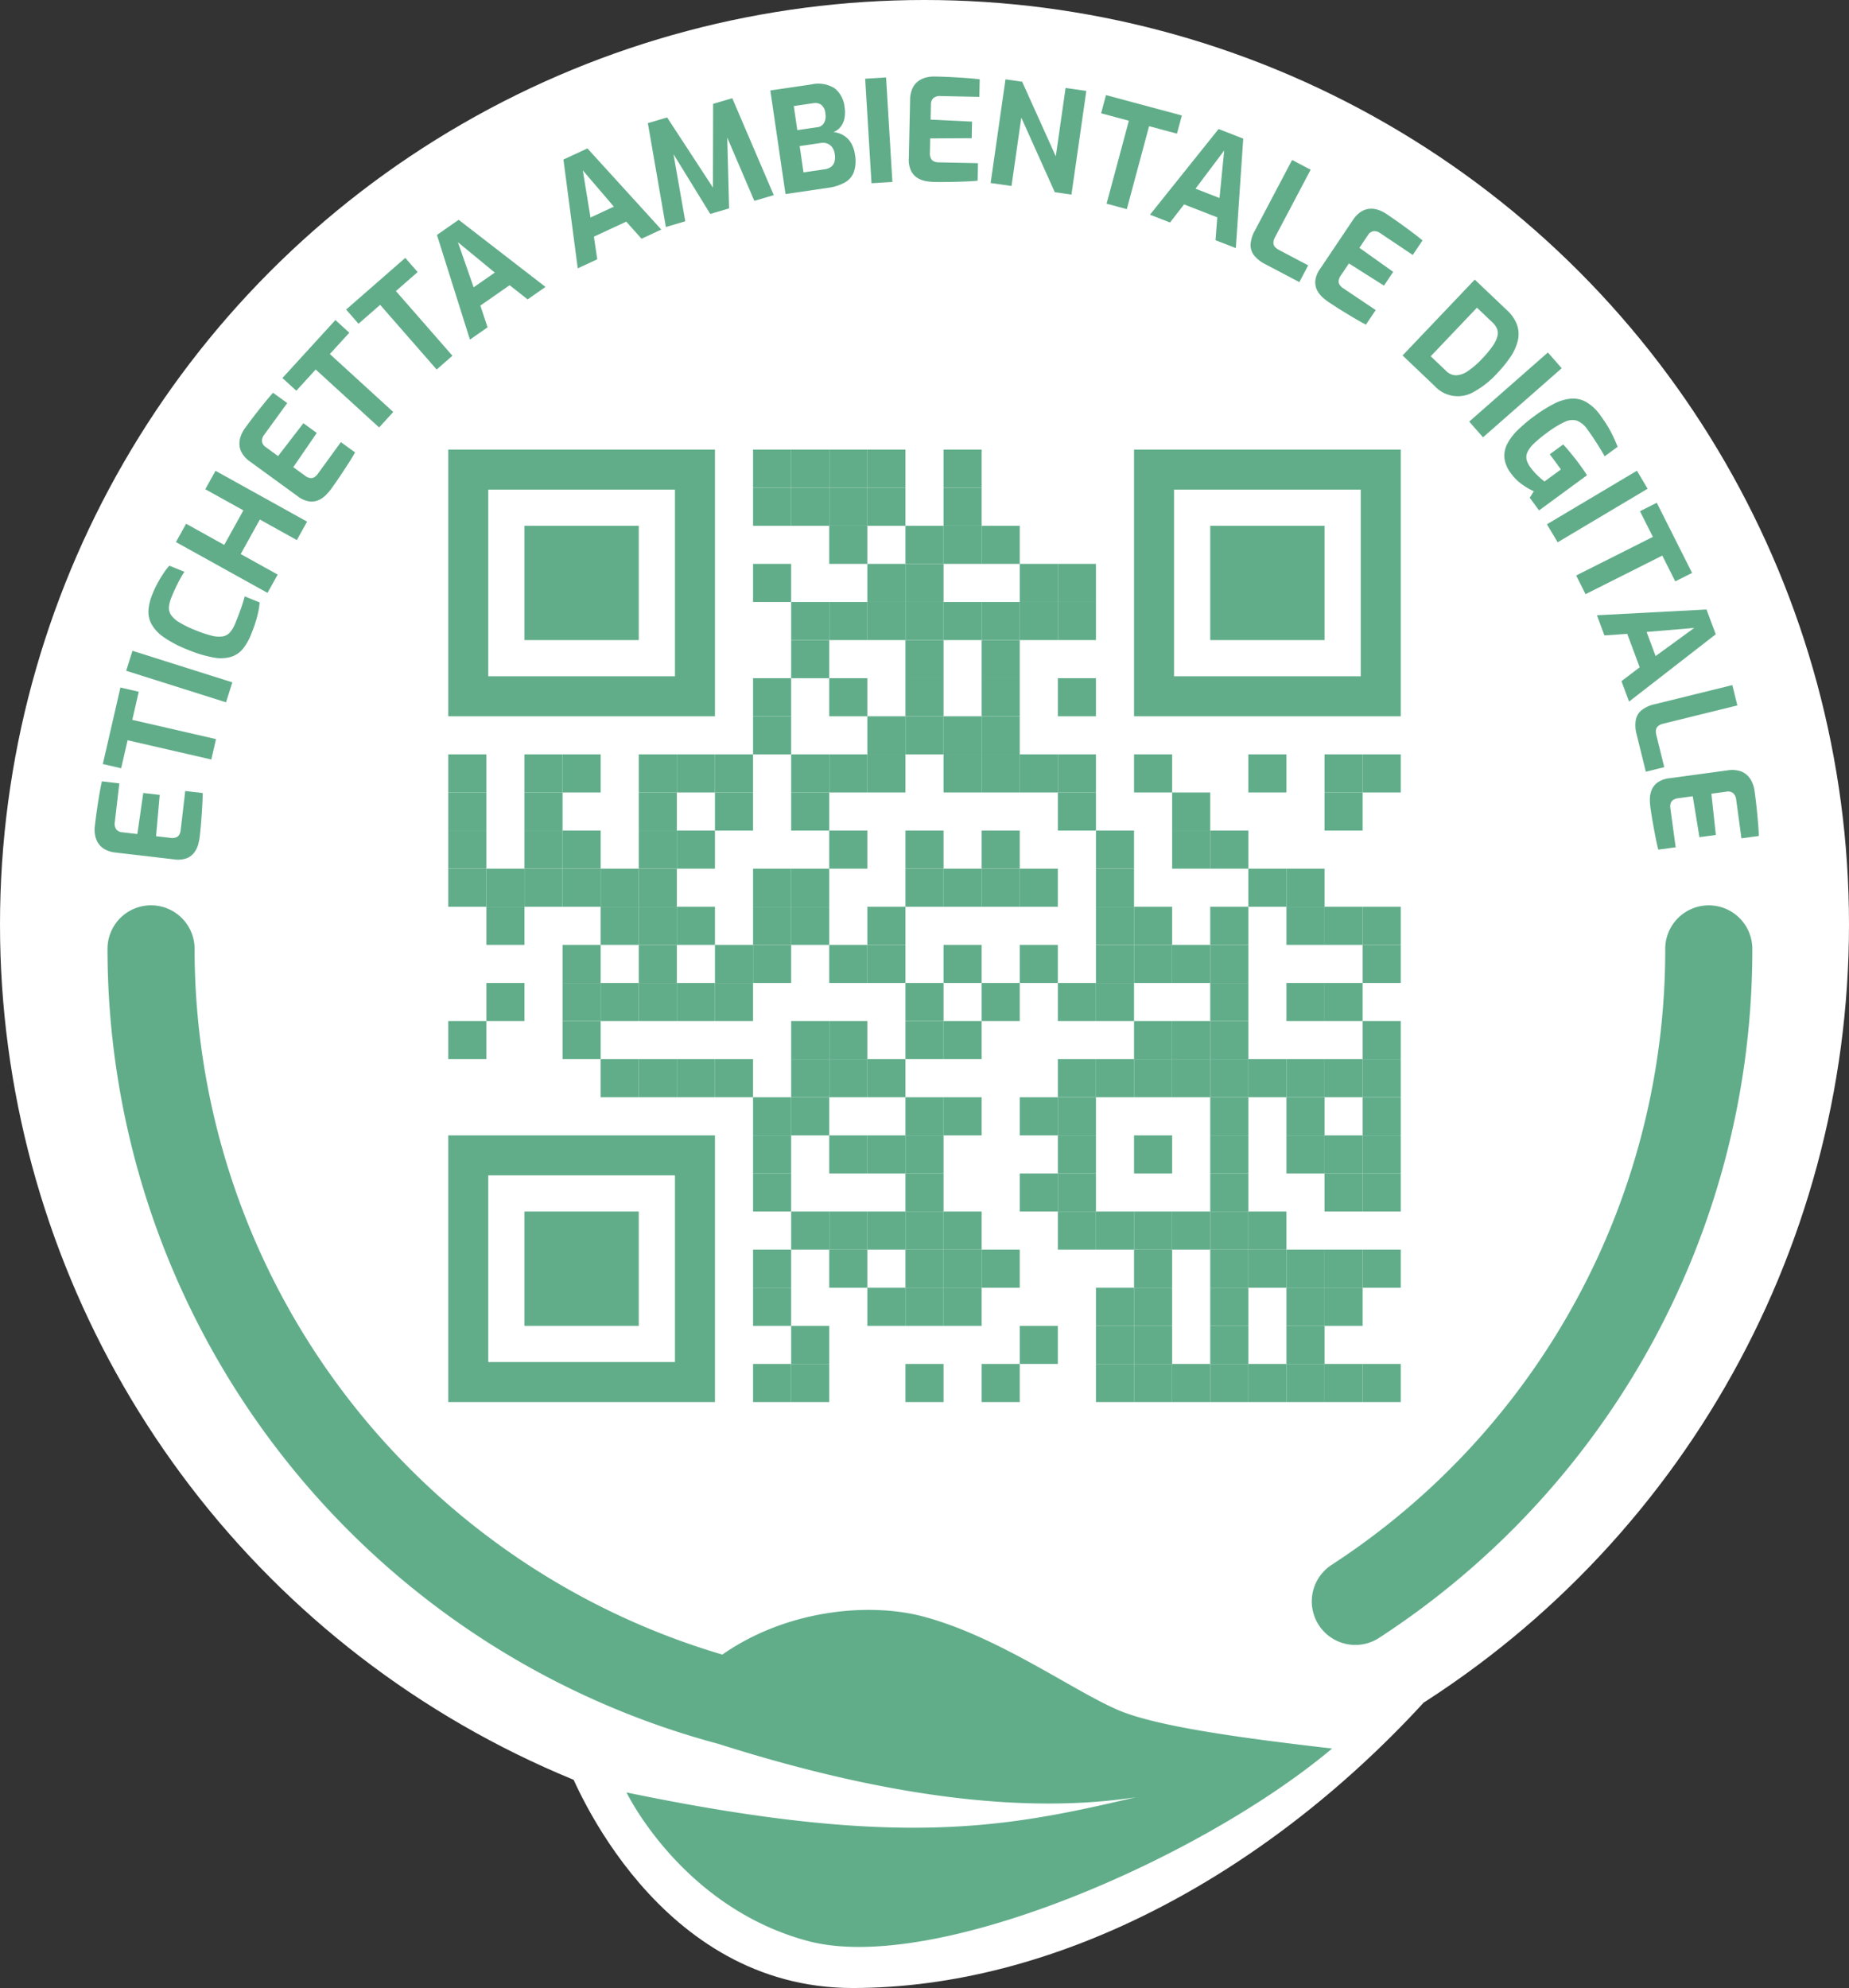 <svg xmlns="http://www.w3.org/2000/svg" width="295" height="317.186" viewBox="0 0 295 317.186">
  <rect x="0" y="0" width="295" height="317.186" fill="#333333" stroke="none"/>
  <g id="Raggruppa_833" data-name="Raggruppa 833" transform="translate(-117.308 -67.364)">
    <path id="Tracciato_2408" data-name="Tracciato 2408" d="M221.4,389.813c1.27,3.447,14.644,35.928,45.641,35.928,32.029,0,65.422-17.6,91.058-45.48C268.456,382.257,221.4,389.813,221.4,389.813Z" transform="translate(-13.703 -41.191)" fill="#fff"/>
    <circle id="Ellisse_52" data-name="Ellisse 52" cx="147.5" cy="147.5" r="147.5" transform="translate(117.308 67.364)" fill="#fff"/>
    <g id="Raggruppa_353" data-name="Raggruppa 353" transform="translate(134.459 211.811)">
      <path id="Tracciato_2409" data-name="Tracciato 2409" d="M365.279,351.712a6.947,6.947,0,0,1-3.806-12.763,117.06,117.06,0,0,0,53.244-98.292,6.947,6.947,0,0,1,13.894,0,130.907,130.907,0,0,1-59.54,109.923A6.91,6.91,0,0,1,365.279,351.712Z" transform="translate(-166.187 -233.71)" fill="#61ad8a"/>
      <path id="Tracciato_2410" data-name="Tracciato 2410" d="M298.3,362.1c-7.262-3.117-19.033-11.692-31.047-14.91-8.671-2.322-21.852-1.1-32.1,6.062a117.46,117.46,0,0,1-84.2-112.6,6.947,6.947,0,1,0-13.894,0,131.337,131.337,0,0,0,97.416,126.83c28.091,8.924,49.806,11.09,66.639,8.533-20.609,4.837-37.726,8.257-81.246-.77,0,0,8.809,18.314,28.92,23.7s62.7-13.087,83.651-30.706C318.686,366.652,304.556,364.783,298.3,362.1Z" transform="translate(-137.059 -233.71)" fill="#61ad8a"/>
    </g>
    <g id="Raggruppa_354" data-name="Raggruppa 354" transform="translate(132.405 79.575)">
      <path id="Tracciato_2411" data-name="Tracciato 2411" d="M151.462,219.761a8.922,8.922,0,0,1-.244,1.221,3.849,3.849,0,0,1-.616,1.28,2.8,2.8,0,0,1-1.21.928,4.092,4.092,0,0,1-2.056.181l-9.262-1.078a4.465,4.465,0,0,1-1.8-.551,3,3,0,0,1-1.062-1.032,3.561,3.561,0,0,1-.462-1.3,5.139,5.139,0,0,1-.025-1.343q.2-1.683.391-2.967t.371-2.309c.118-.683.239-1.306.365-1.866l2.781.323-.72,6.191a1.573,1.573,0,0,0,.211,1.115,1.31,1.31,0,0,0,.986.5l2.4.28.944-6.549,2.624.3-.584,6.593,2.287.267a1.817,1.817,0,0,0,.93-.087,1,1,0,0,0,.509-.462,1.908,1.908,0,0,0,.2-.671l.729-6.257,2.78.324q0,1-.075,2.206c-.048.806-.106,1.618-.169,2.437S151.548,219.028,151.462,219.761Z" transform="translate(-134.693 -98.474)" fill="#61ad8a"/>
      <path id="Tracciato_2412" data-name="Tracciato 2412" d="M153.509,205.173,140.152,202.1l-1.026,4.466L136.2,205.9l2.807-12.212,2.925.672-1.031,4.489,13.356,3.069Z" transform="translate(-134.892 -96.205)" fill="#61ad8a"/>
      <path id="Tracciato_2413" data-name="Tracciato 2413" d="M156.419,195.161l-15.93-5.033,1.006-3.186,15.931,5.032Z" transform="translate(-135.456 -95.317)" fill="#61ad8a"/>
      <path id="Tracciato_2414" data-name="Tracciato 2414" d="M160.953,182.281a8.978,8.978,0,0,1-1.288,2.267,3.986,3.986,0,0,1-1.865,1.288,6.007,6.007,0,0,1-2.836.114,19.687,19.687,0,0,1-4.2-1.279,17.932,17.932,0,0,1-3.784-1.992,6.207,6.207,0,0,1-1.93-2.088,4.182,4.182,0,0,1-.458-2.259,8.4,8.4,0,0,1,.626-2.5,17.254,17.254,0,0,1,.911-1.91q.486-.862.94-1.531a9.42,9.42,0,0,1,.847-1.092l2.406.978c-.158.227-.353.544-.58.947s-.472.868-.728,1.4-.506,1.094-.749,1.693a5.294,5.294,0,0,0-.411,1.576,2,2,0,0,0,.333,1.28,4.272,4.272,0,0,0,1.316,1.17,16.791,16.791,0,0,0,2.543,1.242,18.285,18.285,0,0,0,2.615.881,4.379,4.379,0,0,0,1.765.121,2.023,2.023,0,0,0,1.171-.656,5.113,5.113,0,0,0,.853-1.468q.646-1.59.988-2.609t.5-1.66l2.384.971a10.585,10.585,0,0,1-.2,1.428q-.163.788-.446,1.7T160.953,182.281Z" transform="translate(-135.995 -93.258)" fill="#61ad8a"/>
      <path id="Tracciato_2415" data-name="Tracciato 2415" d="M164.244,173.348l-14.607-8.109,1.621-2.922,6.08,3.375,3.057-5.508-6.079-3.374,1.633-2.941,14.607,8.109-1.633,2.942-5.9-3.277-3.056,5.507,5.9,3.276Z" transform="translate(-136.661 -90.963)" fill="#61ad8a"/>
      <path id="Tracciato_2416" data-name="Tracciato 2416" d="M175.92,154.891a8.686,8.686,0,0,1-.812.946,3.869,3.869,0,0,1-1.164.814,2.821,2.821,0,0,1-1.51.214,4.109,4.109,0,0,1-1.88-.851l-7.54-5.485a4.435,4.435,0,0,1-1.3-1.362,2.988,2.988,0,0,1-.419-1.421,3.558,3.558,0,0,1,.238-1.362,5.159,5.159,0,0,1,.636-1.184q1-1.37,1.8-2.393t1.457-1.831q.656-.8,1.235-1.446l2.265,1.646-3.665,5.039a1.581,1.581,0,0,0-.364,1.075,1.307,1.307,0,0,0,.614.921l1.954,1.421,4.037-5.244,2.136,1.553L169.89,151.4l1.862,1.355a1.825,1.825,0,0,0,.853.382,1,1,0,0,0,.67-.155,1.923,1.923,0,0,0,.505-.484l3.705-5.094,2.264,1.646q-.492.871-1.148,1.887t-1.343,2.038Q176.572,154,175.92,154.891Z" transform="translate(-138.195 -89.076)" fill="#61ad8a"/>
      <path id="Tracciato_2417" data-name="Tracciato 2417" d="M184.625,143.306l-10.117-9.244-3.092,3.383-2.216-2.025,8.452-9.251,2.218,2.025-3.107,3.4,10.117,9.244Z" transform="translate(-139.236 -87.317)" fill="#61ad8a"/>
      <path id="Tracciato_2418" data-name="Tracciato 2418" d="M195.347,132.559l-9.017-10.32-3.452,3.016-1.976-2.261,9.435-8.245,1.976,2.261-3.468,3.031,9.017,10.32Z" transform="translate(-140.777 -85.813)" fill="#61ad8a"/>
      <path id="Tracciato_2419" data-name="Tracciato 2419" d="M202.852,126.865l-5.261-16.7,3.463-2.414,13.855,10.708-2.853,1.988-2.872-2.262-4.667,3.254,1.15,3.465Zm.595-8.344,3.37-2.35-5.882-4.843Z" transform="translate(-142.974 -84.892)" fill="#61ad8a"/>
      <path id="Tracciato_2420" data-name="Tracciato 2420" d="M223.112,113.769l-2.285-17.36,3.829-1.778,11.786,12.948-3.154,1.464-2.436-2.727-5.161,2.395.531,3.612Zm2.033-8.114,3.727-1.73-4.953-5.789Z" transform="translate(-146.032 -83.165)" fill="#61ad8a"/>
      <path id="Tracciato_2421" data-name="Tracciato 2421" d="M239.214,105.958l-2.873-16.572,3.075-.909,7.309,11.188.03-13.358,3.053-.9,6.619,15.465-3.1.916L248.457,90.4l.511-.1.335,12.685-3.01.889L239.637,93.05l.534-.181,2.139,12.175Z" transform="translate(-148.075 -81.95)" fill="#61ad8a"/>
      <path id="Tracciato_2422" data-name="Tracciato 2422" d="M261.264,100.356l-2.421-16.531,6.5-.952a4.958,4.958,0,0,1,3.751.6,4.389,4.389,0,0,1,1.6,3.041,5.02,5.02,0,0,1-.026,1.771,3.2,3.2,0,0,1-.614,1.346,2.757,2.757,0,0,1-1.131.838,4.066,4.066,0,0,1,1.1.273,3.519,3.519,0,0,1,1.03.647,3.655,3.655,0,0,1,.823,1.1,5.176,5.176,0,0,1,.471,1.586,5.487,5.487,0,0,1-.177,2.763,3.246,3.246,0,0,1-1.465,1.686,7.52,7.52,0,0,1-2.649.834Zm1.883-10.2,3.217-.472a1.365,1.365,0,0,0,1.051-.689,2.181,2.181,0,0,0,.212-1.435,1.954,1.954,0,0,0-.669-1.453,1.652,1.652,0,0,0-1.2-.258l-3.173.465Zm.988,6.746,3.4-.5a2.144,2.144,0,0,0,.972-.372,1.542,1.542,0,0,0,.558-.788,2.858,2.858,0,0,0,.05-1.287,2.264,2.264,0,0,0-.4-1.057,1.792,1.792,0,0,0-.773-.595,1.935,1.935,0,0,0-1.019-.1l-3.4.5Z" transform="translate(-151.037 -81.604)" fill="#61ad8a"/>
      <path id="Tracciato_2423" data-name="Tracciato 2423" d="M277.279,98.47l-1.01-16.676,3.334-.2,1.01,16.677Z" transform="translate(-153.331 -81.448)" fill="#61ad8a"/>
      <path id="Tracciato_2424" data-name="Tracciato 2424" d="M288.277,98.248a8.7,8.7,0,0,1-1.239-.128,3.843,3.843,0,0,1-1.334-.49,2.828,2.828,0,0,1-1.038-1.117,4.113,4.113,0,0,1-.375-2.029l.2-9.322a4.465,4.465,0,0,1,.378-1.845,2.986,2.986,0,0,1,.927-1.155,3.555,3.555,0,0,1,1.253-.583,5.17,5.17,0,0,1,1.336-.152q1.692.034,2.991.108t2.333.15q1.036.078,1.893.186l-.06,2.8-6.229-.13a1.585,1.585,0,0,0-1.091.315,1.311,1.311,0,0,0-.406,1.031l-.051,2.415,6.61.32-.056,2.641L287.7,91.3l-.048,2.3a1.806,1.806,0,0,0,.172.918,1.008,1.008,0,0,0,.51.463,1.908,1.908,0,0,0,.687.139l6.3.132-.059,2.8q-1,.091-2.2.134t-2.44.063Q289.383,98.271,288.277,98.248Z" transform="translate(-154.387 -81.427)" fill="#61ad8a"/>
      <path id="Tracciato_2425" data-name="Tracciato 2425" d="M299.321,98.483l2.37-16.538,2.66.381,5.365,11.9,1.563-10.907,3.308.473-2.371,16.54-2.659-.381-5.343-11.9L302.651,98.96Z" transform="translate(-156.366 -81.495)" fill="#61ad8a"/>
      <path id="Tracciato_2426" data-name="Tracciato 2426" d="M320.491,102.164l3.555-13.234-4.426-1.19.779-2.9,12.1,3.249-.779,2.9L327.274,89.8l-3.555,13.234Z" transform="translate(-159.038 -81.876)" fill="#61ad8a"/>
      <path id="Tracciato_2427" data-name="Tracciato 2427" d="M328.6,104.738,339.541,91.07l3.935,1.532-1.182,17.469-3.24-1.261.28-3.646-5.3-2.064-2.238,2.884Zm7.261-4.151,3.83,1.492.748-7.582Z" transform="translate(-160.22 -82.696)" fill="#61ad8a"/>
      <path id="Tracciato_2428" data-name="Tracciato 2428" d="M349.412,113.377a5.376,5.376,0,0,1-1.744-1.365,2.666,2.666,0,0,1-.589-1.739,5.1,5.1,0,0,1,.68-2.233l5.948-11.283,2.957,1.559-5.7,10.8a1.762,1.762,0,0,0-.241.867.989.989,0,0,0,.254.658,2.2,2.2,0,0,0,.621.466l4.673,2.465-1.41,2.675Z" transform="translate(-162.653 -83.445)" fill="#61ad8a"/>
      <path id="Tracciato_2429" data-name="Tracciato 2429" d="M361.077,120.6a8.689,8.689,0,0,1-.974-.776,3.845,3.845,0,0,1-.857-1.133,2.8,2.8,0,0,1-.271-1.5,4.112,4.112,0,0,1,.78-1.91l5.2-7.741a4.471,4.471,0,0,1,1.312-1.348,2.99,2.99,0,0,1,1.4-.47,3.539,3.539,0,0,1,1.371.185,5.18,5.18,0,0,1,1.206.592q1.405.946,2.457,1.707t1.883,1.386q.831.628,1.493,1.179l-1.56,2.325-5.173-3.474a1.586,1.586,0,0,0-1.089-.323,1.317,1.317,0,0,0-.9.648l-1.347,2.006,5.391,3.837-1.473,2.194-5.591-3.539-1.285,1.911a1.808,1.808,0,0,0-.35.867,1,1,0,0,0,.18.663,1.9,1.9,0,0,0,.5.487l5.229,3.512-1.561,2.324q-.887-.461-1.928-1.078t-2.088-1.266Q362,121.219,361.077,120.6Z" transform="translate(-164.217 -84.624)" fill="#61ad8a"/>
      <path id="Tracciato_2430" data-name="Tracciato 2430" d="M375.01,130.845l11.514-12.106,5.121,4.87a5.971,5.971,0,0,1,1.633,2.378,4.519,4.519,0,0,1,.118,2.479,7.8,7.8,0,0,1-1.149,2.569,19.644,19.644,0,0,1-2.138,2.641,14.368,14.368,0,0,1-3.686,2.943,5.009,5.009,0,0,1-6.291-.9Zm4.49.126,2.454,2.335a2.249,2.249,0,0,0,1.607.7,3.612,3.612,0,0,0,1.883-.686,13.046,13.046,0,0,0,2.243-1.949,16.22,16.22,0,0,0,1.712-2.061,4.839,4.839,0,0,0,.743-1.553,1.892,1.892,0,0,0-.077-1.195,3.141,3.141,0,0,0-.736-1.012l-2.454-2.333Z" transform="translate(-166.33 -86.339)" fill="#61ad8a"/>
      <path id="Tracciato_2431" data-name="Tracciato 2431" d="M387.25,143.154,399.8,132.129l2.207,2.511-12.554,11.025Z" transform="translate(-167.941 -88.101)" fill="#61ad8a"/>
      <path id="Tracciato_2432" data-name="Tracciato 2432" d="M394.766,152.538a4.992,4.992,0,0,1-1.046-2.439,4.09,4.09,0,0,1,.455-2.28,8.7,8.7,0,0,1,1.692-2.22,24.473,24.473,0,0,1,2.67-2.238,22.265,22.265,0,0,1,3.049-1.914,7.453,7.453,0,0,1,2.7-.836,4.316,4.316,0,0,1,2.456.524,7.24,7.24,0,0,1,2.3,2.163q.68.927,1.175,1.756a18.1,18.1,0,0,1,.866,1.619q.371.791.7,1.617l-2.075,1.522q-.225-.422-.638-1.1t-.941-1.494q-.529-.815-1.144-1.653a3.775,3.775,0,0,0-1.684-1.439,2.7,2.7,0,0,0-1.977.2,15.818,15.818,0,0,0-2.827,1.737,19.55,19.55,0,0,0-2.062,1.7,4.711,4.711,0,0,0-1.033,1.359,1.874,1.874,0,0,0-.147,1.213,3.484,3.484,0,0,0,.617,1.241,9.59,9.59,0,0,0,1.177,1.336,12.845,12.845,0,0,0,1.063.914l2.622-1.923-1.776-2.421,2.13-1.563c.223.229.476.51.759.845s.572.685.871,1.054.577.73.835,1.081q.427.582.759,1.054c.221.313.413.607.576.88l-7.647,5.607-1.482-2.021.643-1.032a11.42,11.42,0,0,1-1.751-1.012A7.648,7.648,0,0,1,394.766,152.538Z" transform="translate(-168.79 -89.216)" fill="#61ad8a"/>
      <path id="Tracciato_2433" data-name="Tracciato 2433" d="M401.532,162.4l14.355-8.545,1.71,2.87-14.356,8.548Z" transform="translate(-169.821 -90.961)" fill="#61ad8a"/>
      <path id="Tracciato_2434" data-name="Tracciato 2434" d="M406.9,171.344l12.241-6.161-2.06-4.093,2.681-1.35,5.633,11.193-2.681,1.35-2.071-4.115L408.4,174.326Z" transform="translate(-170.528 -91.736)" fill="#61ad8a"/>
      <path id="Tracciato_2435" data-name="Tracciato 2435" d="M410.713,180.271l17.485-.921,1.474,3.957-13.829,10.738-1.214-3.258,2.909-2.216-1.985-5.332-3.642.247Zm7.93,2.661,1.434,3.85,6.159-4.486Z" transform="translate(-171.03 -94.318)" fill="#61ad8a"/>
      <path id="Tracciato_2436" data-name="Tracciato 2436" d="M417.974,201.08a5.358,5.358,0,0,1-.137-2.211,2.656,2.656,0,0,1,.908-1.6,5.093,5.093,0,0,1,2.12-.976l12.385-3.051.8,3.244-11.859,2.923a1.752,1.752,0,0,0-.809.4.992.992,0,0,0-.322.625,2.243,2.243,0,0,0,.063.775l1.264,5.129-2.938.724Z" transform="translate(-171.96 -96.147)" fill="#61ad8a"/>
      <path id="Tracciato_2437" data-name="Tracciato 2437" d="M420.512,214.677a8.637,8.637,0,0,1-.066-1.244,3.873,3.873,0,0,1,.277-1.394,2.789,2.789,0,0,1,.942-1.2,4.088,4.088,0,0,1,1.945-.686l9.24-1.257a4.47,4.47,0,0,1,1.88.087,3,3,0,0,1,1.285.736,3.557,3.557,0,0,1,.771,1.149,5.18,5.18,0,0,1,.359,1.3q.228,1.678.358,2.97t.214,2.329q.085,1.037.11,1.9l-2.774.377-.839-6.176a1.577,1.577,0,0,0-.482-1.027,1.312,1.312,0,0,0-1.08-.241l-2.393.326.711,6.579-2.617.356-1.07-6.531-2.282.311a1.817,1.817,0,0,0-.88.313,1,1,0,0,0-.378.576,1.905,1.905,0,0,0-.03.7l.848,6.241-2.773.379c-.165-.646-.322-1.367-.476-2.158s-.3-1.593-.441-2.4S420.611,215.407,420.512,214.677Z" transform="translate(-172.311 -98.2)" fill="#61ad8a"/>
    </g>
    <g id="Raggruppa_832" data-name="Raggruppa 832" transform="translate(188.827 139.098)">
      <g id="Raggruppa_356" data-name="Raggruppa 356" transform="translate(48.628 0)">
        <g id="Raggruppa_355" data-name="Raggruppa 355">
          <rect id="Rettangolo_99" data-name="Rettangolo 99" width="6.078" height="6.078" fill="#61ad8a"/>
        </g>
      </g>
      <g id="Raggruppa_358" data-name="Raggruppa 358" transform="translate(54.707 0)">
        <g id="Raggruppa_357" data-name="Raggruppa 357">
          <rect id="Rettangolo_100" data-name="Rettangolo 100" width="6.078" height="6.078" fill="#61ad8a"/>
        </g>
      </g>
      <g id="Raggruppa_360" data-name="Raggruppa 360" transform="translate(60.785 0)">
        <g id="Raggruppa_359" data-name="Raggruppa 359">
          <rect id="Rettangolo_101" data-name="Rettangolo 101" width="6.078" height="6.078" fill="#61ad8a"/>
        </g>
      </g>
      <g id="Raggruppa_362" data-name="Raggruppa 362" transform="translate(66.864 0)">
        <g id="Raggruppa_361" data-name="Raggruppa 361">
          <rect id="Rettangolo_102" data-name="Rettangolo 102" width="6.078" height="6.078" fill="#61ad8a"/>
        </g>
      </g>
      <g id="Raggruppa_364" data-name="Raggruppa 364" transform="translate(79.021 0)">
        <g id="Raggruppa_363" data-name="Raggruppa 363">
          <rect id="Rettangolo_103" data-name="Rettangolo 103" width="6.078" height="6.078" fill="#61ad8a"/>
        </g>
      </g>
      <g id="Raggruppa_366" data-name="Raggruppa 366" transform="translate(48.628 6.078)">
        <g id="Raggruppa_365" data-name="Raggruppa 365">
          <rect id="Rettangolo_104" data-name="Rettangolo 104" width="6.078" height="6.078" fill="#61ad8a"/>
        </g>
      </g>
      <g id="Raggruppa_368" data-name="Raggruppa 368" transform="translate(54.707 6.078)">
        <g id="Raggruppa_367" data-name="Raggruppa 367">
          <rect id="Rettangolo_105" data-name="Rettangolo 105" width="6.078" height="6.078" fill="#61ad8a"/>
        </g>
      </g>
      <g id="Raggruppa_370" data-name="Raggruppa 370" transform="translate(60.785 6.078)">
        <g id="Raggruppa_369" data-name="Raggruppa 369">
          <rect id="Rettangolo_106" data-name="Rettangolo 106" width="6.078" height="6.078" fill="#61ad8a"/>
        </g>
      </g>
      <g id="Raggruppa_372" data-name="Raggruppa 372" transform="translate(66.864 6.078)">
        <g id="Raggruppa_371" data-name="Raggruppa 371">
          <rect id="Rettangolo_107" data-name="Rettangolo 107" width="6.078" height="6.078" fill="#61ad8a"/>
        </g>
      </g>
      <g id="Raggruppa_374" data-name="Raggruppa 374" transform="translate(79.021 6.078)">
        <g id="Raggruppa_373" data-name="Raggruppa 373">
          <rect id="Rettangolo_108" data-name="Rettangolo 108" width="6.078" height="6.078" fill="#61ad8a"/>
        </g>
      </g>
      <g id="Raggruppa_376" data-name="Raggruppa 376" transform="translate(60.785 12.157)">
        <g id="Raggruppa_375" data-name="Raggruppa 375">
          <rect id="Rettangolo_109" data-name="Rettangolo 109" width="6.078" height="6.078" fill="#61ad8a"/>
        </g>
      </g>
      <g id="Raggruppa_378" data-name="Raggruppa 378" transform="translate(72.942 12.157)">
        <g id="Raggruppa_377" data-name="Raggruppa 377">
          <rect id="Rettangolo_110" data-name="Rettangolo 110" width="6.078" height="6.078" fill="#61ad8a"/>
        </g>
      </g>
      <g id="Raggruppa_380" data-name="Raggruppa 380" transform="translate(79.021 12.157)">
        <g id="Raggruppa_379" data-name="Raggruppa 379">
          <rect id="Rettangolo_111" data-name="Rettangolo 111" width="6.078" height="6.078" fill="#61ad8a"/>
        </g>
      </g>
      <g id="Raggruppa_382" data-name="Raggruppa 382" transform="translate(85.099 12.157)">
        <g id="Raggruppa_381" data-name="Raggruppa 381">
          <rect id="Rettangolo_112" data-name="Rettangolo 112" width="6.078" height="6.078" fill="#61ad8a"/>
        </g>
      </g>
      <g id="Raggruppa_384" data-name="Raggruppa 384" transform="translate(48.628 18.235)">
        <g id="Raggruppa_383" data-name="Raggruppa 383">
          <rect id="Rettangolo_113" data-name="Rettangolo 113" width="6.078" height="6.078" fill="#61ad8a"/>
        </g>
      </g>
      <g id="Raggruppa_386" data-name="Raggruppa 386" transform="translate(66.864 18.235)">
        <g id="Raggruppa_385" data-name="Raggruppa 385">
          <rect id="Rettangolo_114" data-name="Rettangolo 114" width="6.078" height="6.078" fill="#61ad8a"/>
        </g>
      </g>
      <g id="Raggruppa_388" data-name="Raggruppa 388" transform="translate(72.942 18.235)">
        <g id="Raggruppa_387" data-name="Raggruppa 387">
          <rect id="Rettangolo_115" data-name="Rettangolo 115" width="6.078" height="6.078" fill="#61ad8a"/>
        </g>
      </g>
      <g id="Raggruppa_390" data-name="Raggruppa 390" transform="translate(91.177 18.235)">
        <g id="Raggruppa_389" data-name="Raggruppa 389">
          <rect id="Rettangolo_116" data-name="Rettangolo 116" width="6.078" height="6.078" fill="#61ad8a"/>
        </g>
      </g>
      <g id="Raggruppa_392" data-name="Raggruppa 392" transform="translate(97.256 18.235)">
        <g id="Raggruppa_391" data-name="Raggruppa 391">
          <rect id="Rettangolo_117" data-name="Rettangolo 117" width="6.078" height="6.078" fill="#61ad8a"/>
        </g>
      </g>
      <g id="Raggruppa_394" data-name="Raggruppa 394" transform="translate(54.707 24.314)">
        <g id="Raggruppa_393" data-name="Raggruppa 393">
          <rect id="Rettangolo_118" data-name="Rettangolo 118" width="6.078" height="6.078" fill="#61ad8a"/>
        </g>
      </g>
      <g id="Raggruppa_396" data-name="Raggruppa 396" transform="translate(60.785 24.314)">
        <g id="Raggruppa_395" data-name="Raggruppa 395">
          <rect id="Rettangolo_119" data-name="Rettangolo 119" width="6.078" height="6.078" fill="#61ad8a"/>
        </g>
      </g>
      <g id="Raggruppa_398" data-name="Raggruppa 398" transform="translate(66.864 24.314)">
        <g id="Raggruppa_397" data-name="Raggruppa 397">
          <rect id="Rettangolo_120" data-name="Rettangolo 120" width="6.078" height="6.078" fill="#61ad8a"/>
        </g>
      </g>
      <g id="Raggruppa_400" data-name="Raggruppa 400" transform="translate(72.942 24.314)">
        <g id="Raggruppa_399" data-name="Raggruppa 399">
          <rect id="Rettangolo_121" data-name="Rettangolo 121" width="6.078" height="6.078" fill="#61ad8a"/>
        </g>
      </g>
      <g id="Raggruppa_402" data-name="Raggruppa 402" transform="translate(79.021 24.314)">
        <g id="Raggruppa_401" data-name="Raggruppa 401">
          <rect id="Rettangolo_122" data-name="Rettangolo 122" width="6.078" height="6.078" fill="#61ad8a"/>
        </g>
      </g>
      <g id="Raggruppa_404" data-name="Raggruppa 404" transform="translate(85.099 24.314)">
        <g id="Raggruppa_403" data-name="Raggruppa 403">
          <rect id="Rettangolo_123" data-name="Rettangolo 123" width="6.078" height="6.078" fill="#61ad8a"/>
        </g>
      </g>
      <g id="Raggruppa_406" data-name="Raggruppa 406" transform="translate(91.177 24.314)">
        <g id="Raggruppa_405" data-name="Raggruppa 405">
          <rect id="Rettangolo_124" data-name="Rettangolo 124" width="6.078" height="6.078" fill="#61ad8a"/>
        </g>
      </g>
      <g id="Raggruppa_408" data-name="Raggruppa 408" transform="translate(97.256 24.314)">
        <g id="Raggruppa_407" data-name="Raggruppa 407">
          <rect id="Rettangolo_125" data-name="Rettangolo 125" width="6.078" height="6.078" fill="#61ad8a"/>
        </g>
      </g>
      <g id="Raggruppa_410" data-name="Raggruppa 410" transform="translate(54.707 30.392)">
        <g id="Raggruppa_409" data-name="Raggruppa 409">
          <rect id="Rettangolo_126" data-name="Rettangolo 126" width="6.078" height="6.078" fill="#61ad8a"/>
        </g>
      </g>
      <g id="Raggruppa_412" data-name="Raggruppa 412" transform="translate(72.942 30.392)">
        <g id="Raggruppa_411" data-name="Raggruppa 411">
          <rect id="Rettangolo_127" data-name="Rettangolo 127" width="6.078" height="6.078" fill="#61ad8a"/>
        </g>
      </g>
      <g id="Raggruppa_414" data-name="Raggruppa 414" transform="translate(85.099 30.392)">
        <g id="Raggruppa_413" data-name="Raggruppa 413">
          <rect id="Rettangolo_128" data-name="Rettangolo 128" width="6.078" height="6.078" fill="#61ad8a"/>
        </g>
      </g>
      <g id="Raggruppa_416" data-name="Raggruppa 416" transform="translate(48.628 36.471)">
        <g id="Raggruppa_415" data-name="Raggruppa 415">
          <rect id="Rettangolo_129" data-name="Rettangolo 129" width="6.078" height="6.078" fill="#61ad8a"/>
        </g>
      </g>
      <g id="Raggruppa_418" data-name="Raggruppa 418" transform="translate(60.785 36.471)">
        <g id="Raggruppa_417" data-name="Raggruppa 417">
          <rect id="Rettangolo_130" data-name="Rettangolo 130" width="6.078" height="6.078" fill="#61ad8a"/>
        </g>
      </g>
      <g id="Raggruppa_420" data-name="Raggruppa 420" transform="translate(72.942 36.471)">
        <g id="Raggruppa_419" data-name="Raggruppa 419">
          <rect id="Rettangolo_131" data-name="Rettangolo 131" width="6.078" height="6.078" fill="#61ad8a"/>
        </g>
      </g>
      <g id="Raggruppa_422" data-name="Raggruppa 422" transform="translate(85.099 36.471)">
        <g id="Raggruppa_421" data-name="Raggruppa 421">
          <rect id="Rettangolo_132" data-name="Rettangolo 132" width="6.078" height="6.078" fill="#61ad8a"/>
        </g>
      </g>
      <g id="Raggruppa_424" data-name="Raggruppa 424" transform="translate(97.256 36.471)">
        <g id="Raggruppa_423" data-name="Raggruppa 423">
          <rect id="Rettangolo_133" data-name="Rettangolo 133" width="6.078" height="6.078" fill="#61ad8a"/>
        </g>
      </g>
      <g id="Raggruppa_426" data-name="Raggruppa 426" transform="translate(48.628 42.549)">
        <g id="Raggruppa_425" data-name="Raggruppa 425">
          <rect id="Rettangolo_134" data-name="Rettangolo 134" width="6.078" height="6.078" fill="#61ad8a"/>
        </g>
      </g>
      <g id="Raggruppa_428" data-name="Raggruppa 428" transform="translate(66.864 42.549)">
        <g id="Raggruppa_427" data-name="Raggruppa 427">
          <rect id="Rettangolo_135" data-name="Rettangolo 135" width="6.078" height="6.078" fill="#61ad8a"/>
        </g>
      </g>
      <g id="Raggruppa_430" data-name="Raggruppa 430" transform="translate(72.942 42.549)">
        <g id="Raggruppa_429" data-name="Raggruppa 429">
          <rect id="Rettangolo_136" data-name="Rettangolo 136" width="6.078" height="6.078" fill="#61ad8a"/>
        </g>
      </g>
      <g id="Raggruppa_432" data-name="Raggruppa 432" transform="translate(79.021 42.549)">
        <g id="Raggruppa_431" data-name="Raggruppa 431">
          <rect id="Rettangolo_137" data-name="Rettangolo 137" width="6.078" height="6.078" fill="#61ad8a"/>
        </g>
      </g>
      <g id="Raggruppa_434" data-name="Raggruppa 434" transform="translate(85.099 42.549)">
        <g id="Raggruppa_433" data-name="Raggruppa 433">
          <rect id="Rettangolo_138" data-name="Rettangolo 138" width="6.078" height="6.078" fill="#61ad8a"/>
        </g>
      </g>
      <g id="Raggruppa_436" data-name="Raggruppa 436" transform="translate(0 48.628)">
        <g id="Raggruppa_435" data-name="Raggruppa 435">
          <rect id="Rettangolo_139" data-name="Rettangolo 139" width="6.078" height="6.078" fill="#61ad8a"/>
        </g>
      </g>
      <g id="Raggruppa_438" data-name="Raggruppa 438" transform="translate(12.157 48.628)">
        <g id="Raggruppa_437" data-name="Raggruppa 437">
          <rect id="Rettangolo_140" data-name="Rettangolo 140" width="6.078" height="6.078" fill="#61ad8a"/>
        </g>
      </g>
      <g id="Raggruppa_440" data-name="Raggruppa 440" transform="translate(18.236 48.628)">
        <g id="Raggruppa_439" data-name="Raggruppa 439">
          <rect id="Rettangolo_141" data-name="Rettangolo 141" width="6.078" height="6.078" fill="#61ad8a"/>
        </g>
      </g>
      <g id="Raggruppa_442" data-name="Raggruppa 442" transform="translate(30.393 48.628)">
        <g id="Raggruppa_441" data-name="Raggruppa 441">
          <rect id="Rettangolo_142" data-name="Rettangolo 142" width="6.078" height="6.078" fill="#61ad8a"/>
        </g>
      </g>
      <g id="Raggruppa_444" data-name="Raggruppa 444" transform="translate(36.471 48.628)">
        <g id="Raggruppa_443" data-name="Raggruppa 443">
          <rect id="Rettangolo_143" data-name="Rettangolo 143" width="6.078" height="6.078" fill="#61ad8a"/>
        </g>
      </g>
      <g id="Raggruppa_446" data-name="Raggruppa 446" transform="translate(42.55 48.628)">
        <g id="Raggruppa_445" data-name="Raggruppa 445">
          <rect id="Rettangolo_144" data-name="Rettangolo 144" width="6.078" height="6.078" fill="#61ad8a"/>
        </g>
      </g>
      <g id="Raggruppa_448" data-name="Raggruppa 448" transform="translate(54.707 48.628)">
        <g id="Raggruppa_447" data-name="Raggruppa 447">
          <rect id="Rettangolo_145" data-name="Rettangolo 145" width="6.078" height="6.078" fill="#61ad8a"/>
        </g>
      </g>
      <g id="Raggruppa_450" data-name="Raggruppa 450" transform="translate(60.785 48.628)">
        <g id="Raggruppa_449" data-name="Raggruppa 449">
          <rect id="Rettangolo_146" data-name="Rettangolo 146" width="6.078" height="6.078" fill="#61ad8a"/>
        </g>
      </g>
      <g id="Raggruppa_452" data-name="Raggruppa 452" transform="translate(66.864 48.628)">
        <g id="Raggruppa_451" data-name="Raggruppa 451">
          <rect id="Rettangolo_147" data-name="Rettangolo 147" width="6.078" height="6.078" fill="#61ad8a"/>
        </g>
      </g>
      <g id="Raggruppa_454" data-name="Raggruppa 454" transform="translate(79.021 48.628)">
        <g id="Raggruppa_453" data-name="Raggruppa 453">
          <rect id="Rettangolo_148" data-name="Rettangolo 148" width="6.078" height="6.078" fill="#61ad8a"/>
        </g>
      </g>
      <g id="Raggruppa_456" data-name="Raggruppa 456" transform="translate(85.099 48.628)">
        <g id="Raggruppa_455" data-name="Raggruppa 455">
          <rect id="Rettangolo_149" data-name="Rettangolo 149" width="6.078" height="6.078" fill="#61ad8a"/>
        </g>
      </g>
      <g id="Raggruppa_458" data-name="Raggruppa 458" transform="translate(91.177 48.628)">
        <g id="Raggruppa_457" data-name="Raggruppa 457">
          <rect id="Rettangolo_150" data-name="Rettangolo 150" width="6.078" height="6.078" fill="#61ad8a"/>
        </g>
      </g>
      <g id="Raggruppa_460" data-name="Raggruppa 460" transform="translate(97.256 48.628)">
        <g id="Raggruppa_459" data-name="Raggruppa 459">
          <rect id="Rettangolo_151" data-name="Rettangolo 151" width="6.078" height="6.078" fill="#61ad8a"/>
        </g>
      </g>
      <g id="Raggruppa_462" data-name="Raggruppa 462" transform="translate(109.413 48.628)">
        <g id="Raggruppa_461" data-name="Raggruppa 461">
          <rect id="Rettangolo_152" data-name="Rettangolo 152" width="6.078" height="6.078" fill="#61ad8a"/>
        </g>
      </g>
      <g id="Raggruppa_464" data-name="Raggruppa 464" transform="translate(127.648 48.628)">
        <g id="Raggruppa_463" data-name="Raggruppa 463">
          <rect id="Rettangolo_153" data-name="Rettangolo 153" width="6.078" height="6.078" fill="#61ad8a"/>
        </g>
      </g>
      <g id="Raggruppa_466" data-name="Raggruppa 466" transform="translate(139.805 48.628)">
        <g id="Raggruppa_465" data-name="Raggruppa 465">
          <rect id="Rettangolo_154" data-name="Rettangolo 154" width="6.078" height="6.078" fill="#61ad8a"/>
        </g>
      </g>
      <g id="Raggruppa_468" data-name="Raggruppa 468" transform="translate(145.884 48.628)">
        <g id="Raggruppa_467" data-name="Raggruppa 467">
          <rect id="Rettangolo_155" data-name="Rettangolo 155" width="6.078" height="6.078" fill="#61ad8a"/>
        </g>
      </g>
      <g id="Raggruppa_470" data-name="Raggruppa 470" transform="translate(0 54.706)">
        <g id="Raggruppa_469" data-name="Raggruppa 469">
          <rect id="Rettangolo_156" data-name="Rettangolo 156" width="6.078" height="6.078" fill="#61ad8a"/>
        </g>
      </g>
      <g id="Raggruppa_472" data-name="Raggruppa 472" transform="translate(12.157 54.706)">
        <g id="Raggruppa_471" data-name="Raggruppa 471">
          <rect id="Rettangolo_157" data-name="Rettangolo 157" width="6.078" height="6.078" fill="#61ad8a"/>
        </g>
      </g>
      <g id="Raggruppa_474" data-name="Raggruppa 474" transform="translate(30.393 54.706)">
        <g id="Raggruppa_473" data-name="Raggruppa 473">
          <rect id="Rettangolo_158" data-name="Rettangolo 158" width="6.078" height="6.078" fill="#61ad8a"/>
        </g>
      </g>
      <g id="Raggruppa_476" data-name="Raggruppa 476" transform="translate(42.55 54.706)">
        <g id="Raggruppa_475" data-name="Raggruppa 475">
          <rect id="Rettangolo_159" data-name="Rettangolo 159" width="6.078" height="6.078" fill="#61ad8a"/>
        </g>
      </g>
      <g id="Raggruppa_478" data-name="Raggruppa 478" transform="translate(54.707 54.706)">
        <g id="Raggruppa_477" data-name="Raggruppa 477">
          <rect id="Rettangolo_160" data-name="Rettangolo 160" width="6.078" height="6.078" fill="#61ad8a"/>
        </g>
      </g>
      <g id="Raggruppa_480" data-name="Raggruppa 480" transform="translate(97.256 54.706)">
        <g id="Raggruppa_479" data-name="Raggruppa 479">
          <rect id="Rettangolo_161" data-name="Rettangolo 161" width="6.078" height="6.078" fill="#61ad8a"/>
        </g>
      </g>
      <g id="Raggruppa_482" data-name="Raggruppa 482" transform="translate(115.491 54.706)">
        <g id="Raggruppa_481" data-name="Raggruppa 481">
          <rect id="Rettangolo_162" data-name="Rettangolo 162" width="6.078" height="6.078" fill="#61ad8a"/>
        </g>
      </g>
      <g id="Raggruppa_484" data-name="Raggruppa 484" transform="translate(139.805 54.706)">
        <g id="Raggruppa_483" data-name="Raggruppa 483">
          <rect id="Rettangolo_163" data-name="Rettangolo 163" width="6.078" height="6.078" fill="#61ad8a"/>
        </g>
      </g>
      <g id="Raggruppa_486" data-name="Raggruppa 486" transform="translate(0 60.785)">
        <g id="Raggruppa_485" data-name="Raggruppa 485">
          <rect id="Rettangolo_164" data-name="Rettangolo 164" width="6.078" height="6.078" fill="#61ad8a"/>
        </g>
      </g>
      <g id="Raggruppa_488" data-name="Raggruppa 488" transform="translate(12.157 60.785)">
        <g id="Raggruppa_487" data-name="Raggruppa 487">
          <rect id="Rettangolo_165" data-name="Rettangolo 165" width="6.078" height="6.078" fill="#61ad8a"/>
        </g>
      </g>
      <g id="Raggruppa_490" data-name="Raggruppa 490" transform="translate(18.236 60.785)">
        <g id="Raggruppa_489" data-name="Raggruppa 489">
          <rect id="Rettangolo_166" data-name="Rettangolo 166" width="6.078" height="6.078" fill="#61ad8a"/>
        </g>
      </g>
      <g id="Raggruppa_492" data-name="Raggruppa 492" transform="translate(30.393 60.785)">
        <g id="Raggruppa_491" data-name="Raggruppa 491">
          <rect id="Rettangolo_167" data-name="Rettangolo 167" width="6.078" height="6.078" fill="#61ad8a"/>
        </g>
      </g>
      <g id="Raggruppa_494" data-name="Raggruppa 494" transform="translate(36.471 60.785)">
        <g id="Raggruppa_493" data-name="Raggruppa 493">
          <rect id="Rettangolo_168" data-name="Rettangolo 168" width="6.078" height="6.078" fill="#61ad8a"/>
        </g>
      </g>
      <g id="Raggruppa_496" data-name="Raggruppa 496" transform="translate(60.785 60.785)">
        <g id="Raggruppa_495" data-name="Raggruppa 495">
          <rect id="Rettangolo_169" data-name="Rettangolo 169" width="6.078" height="6.078" fill="#61ad8a"/>
        </g>
      </g>
      <g id="Raggruppa_498" data-name="Raggruppa 498" transform="translate(72.942 60.785)">
        <g id="Raggruppa_497" data-name="Raggruppa 497">
          <rect id="Rettangolo_170" data-name="Rettangolo 170" width="6.078" height="6.078" fill="#61ad8a"/>
        </g>
      </g>
      <g id="Raggruppa_500" data-name="Raggruppa 500" transform="translate(85.099 60.785)">
        <g id="Raggruppa_499" data-name="Raggruppa 499">
          <rect id="Rettangolo_171" data-name="Rettangolo 171" width="6.078" height="6.078" fill="#61ad8a"/>
        </g>
      </g>
      <g id="Raggruppa_502" data-name="Raggruppa 502" transform="translate(103.334 60.785)">
        <g id="Raggruppa_501" data-name="Raggruppa 501">
          <rect id="Rettangolo_172" data-name="Rettangolo 172" width="6.078" height="6.078" fill="#61ad8a"/>
        </g>
      </g>
      <g id="Raggruppa_504" data-name="Raggruppa 504" transform="translate(115.491 60.785)">
        <g id="Raggruppa_503" data-name="Raggruppa 503">
          <rect id="Rettangolo_173" data-name="Rettangolo 173" width="6.078" height="6.078" fill="#61ad8a"/>
        </g>
      </g>
      <g id="Raggruppa_506" data-name="Raggruppa 506" transform="translate(121.57 60.785)">
        <g id="Raggruppa_505" data-name="Raggruppa 505">
          <rect id="Rettangolo_174" data-name="Rettangolo 174" width="6.078" height="6.078" fill="#61ad8a"/>
        </g>
      </g>
      <g id="Raggruppa_508" data-name="Raggruppa 508" transform="translate(0 66.863)">
        <g id="Raggruppa_507" data-name="Raggruppa 507">
          <rect id="Rettangolo_175" data-name="Rettangolo 175" width="6.078" height="6.078" fill="#61ad8a"/>
        </g>
      </g>
      <g id="Raggruppa_510" data-name="Raggruppa 510" transform="translate(6.079 66.863)">
        <g id="Raggruppa_509" data-name="Raggruppa 509">
          <rect id="Rettangolo_176" data-name="Rettangolo 176" width="6.078" height="6.078" fill="#61ad8a"/>
        </g>
      </g>
      <g id="Raggruppa_512" data-name="Raggruppa 512" transform="translate(12.157 66.863)">
        <g id="Raggruppa_511" data-name="Raggruppa 511">
          <rect id="Rettangolo_177" data-name="Rettangolo 177" width="6.078" height="6.078" fill="#61ad8a"/>
        </g>
      </g>
      <g id="Raggruppa_514" data-name="Raggruppa 514" transform="translate(18.236 66.863)">
        <g id="Raggruppa_513" data-name="Raggruppa 513">
          <rect id="Rettangolo_178" data-name="Rettangolo 178" width="6.078" height="6.078" fill="#61ad8a"/>
        </g>
      </g>
      <g id="Raggruppa_516" data-name="Raggruppa 516" transform="translate(24.314 66.863)">
        <g id="Raggruppa_515" data-name="Raggruppa 515">
          <rect id="Rettangolo_179" data-name="Rettangolo 179" width="6.078" height="6.078" fill="#61ad8a"/>
        </g>
      </g>
      <g id="Raggruppa_518" data-name="Raggruppa 518" transform="translate(30.393 66.863)">
        <g id="Raggruppa_517" data-name="Raggruppa 517">
          <rect id="Rettangolo_180" data-name="Rettangolo 180" width="6.078" height="6.078" fill="#61ad8a"/>
        </g>
      </g>
      <g id="Raggruppa_520" data-name="Raggruppa 520" transform="translate(48.628 66.863)">
        <g id="Raggruppa_519" data-name="Raggruppa 519">
          <rect id="Rettangolo_181" data-name="Rettangolo 181" width="6.078" height="6.078" fill="#61ad8a"/>
        </g>
      </g>
      <g id="Raggruppa_522" data-name="Raggruppa 522" transform="translate(54.707 66.863)">
        <g id="Raggruppa_521" data-name="Raggruppa 521">
          <rect id="Rettangolo_182" data-name="Rettangolo 182" width="6.078" height="6.078" fill="#61ad8a"/>
        </g>
      </g>
      <g id="Raggruppa_524" data-name="Raggruppa 524" transform="translate(72.942 66.863)">
        <g id="Raggruppa_523" data-name="Raggruppa 523">
          <rect id="Rettangolo_183" data-name="Rettangolo 183" width="6.078" height="6.078" fill="#61ad8a"/>
        </g>
      </g>
      <g id="Raggruppa_526" data-name="Raggruppa 526" transform="translate(79.021 66.863)">
        <g id="Raggruppa_525" data-name="Raggruppa 525">
          <rect id="Rettangolo_184" data-name="Rettangolo 184" width="6.078" height="6.078" fill="#61ad8a"/>
        </g>
      </g>
      <g id="Raggruppa_528" data-name="Raggruppa 528" transform="translate(85.099 66.863)">
        <g id="Raggruppa_527" data-name="Raggruppa 527">
          <rect id="Rettangolo_185" data-name="Rettangolo 185" width="6.078" height="6.078" fill="#61ad8a"/>
        </g>
      </g>
      <g id="Raggruppa_530" data-name="Raggruppa 530" transform="translate(91.177 66.863)">
        <g id="Raggruppa_529" data-name="Raggruppa 529">
          <rect id="Rettangolo_186" data-name="Rettangolo 186" width="6.078" height="6.078" fill="#61ad8a"/>
        </g>
      </g>
      <g id="Raggruppa_532" data-name="Raggruppa 532" transform="translate(103.334 66.863)">
        <g id="Raggruppa_531" data-name="Raggruppa 531">
          <rect id="Rettangolo_187" data-name="Rettangolo 187" width="6.078" height="6.078" fill="#61ad8a"/>
        </g>
      </g>
      <g id="Raggruppa_534" data-name="Raggruppa 534" transform="translate(127.648 66.863)">
        <g id="Raggruppa_533" data-name="Raggruppa 533">
          <rect id="Rettangolo_188" data-name="Rettangolo 188" width="6.078" height="6.078" fill="#61ad8a"/>
        </g>
      </g>
      <g id="Raggruppa_536" data-name="Raggruppa 536" transform="translate(133.727 66.863)">
        <g id="Raggruppa_535" data-name="Raggruppa 535">
          <rect id="Rettangolo_189" data-name="Rettangolo 189" width="6.078" height="6.078" fill="#61ad8a"/>
        </g>
      </g>
      <g id="Raggruppa_538" data-name="Raggruppa 538" transform="translate(6.079 72.942)">
        <g id="Raggruppa_537" data-name="Raggruppa 537">
          <rect id="Rettangolo_190" data-name="Rettangolo 190" width="6.078" height="6.078" fill="#61ad8a"/>
        </g>
      </g>
      <g id="Raggruppa_540" data-name="Raggruppa 540" transform="translate(24.314 72.942)">
        <g id="Raggruppa_539" data-name="Raggruppa 539">
          <rect id="Rettangolo_191" data-name="Rettangolo 191" width="6.078" height="6.078" fill="#61ad8a"/>
        </g>
      </g>
      <g id="Raggruppa_542" data-name="Raggruppa 542" transform="translate(30.393 72.942)">
        <g id="Raggruppa_541" data-name="Raggruppa 541">
          <rect id="Rettangolo_192" data-name="Rettangolo 192" width="6.078" height="6.078" fill="#61ad8a"/>
        </g>
      </g>
      <g id="Raggruppa_544" data-name="Raggruppa 544" transform="translate(36.471 72.942)">
        <g id="Raggruppa_543" data-name="Raggruppa 543">
          <rect id="Rettangolo_193" data-name="Rettangolo 193" width="6.078" height="6.078" fill="#61ad8a"/>
        </g>
      </g>
      <g id="Raggruppa_546" data-name="Raggruppa 546" transform="translate(48.628 72.942)">
        <g id="Raggruppa_545" data-name="Raggruppa 545">
          <rect id="Rettangolo_194" data-name="Rettangolo 194" width="6.078" height="6.078" fill="#61ad8a"/>
        </g>
      </g>
      <g id="Raggruppa_548" data-name="Raggruppa 548" transform="translate(54.707 72.942)">
        <g id="Raggruppa_547" data-name="Raggruppa 547">
          <rect id="Rettangolo_195" data-name="Rettangolo 195" width="6.078" height="6.078" fill="#61ad8a"/>
        </g>
      </g>
      <g id="Raggruppa_550" data-name="Raggruppa 550" transform="translate(66.864 72.942)">
        <g id="Raggruppa_549" data-name="Raggruppa 549">
          <rect id="Rettangolo_196" data-name="Rettangolo 196" width="6.078" height="6.078" fill="#61ad8a"/>
        </g>
      </g>
      <g id="Raggruppa_552" data-name="Raggruppa 552" transform="translate(103.334 72.942)">
        <g id="Raggruppa_551" data-name="Raggruppa 551">
          <rect id="Rettangolo_197" data-name="Rettangolo 197" width="6.078" height="6.078" fill="#61ad8a"/>
        </g>
      </g>
      <g id="Raggruppa_554" data-name="Raggruppa 554" transform="translate(109.413 72.942)">
        <g id="Raggruppa_553" data-name="Raggruppa 553">
          <rect id="Rettangolo_198" data-name="Rettangolo 198" width="6.078" height="6.078" fill="#61ad8a"/>
        </g>
      </g>
      <g id="Raggruppa_556" data-name="Raggruppa 556" transform="translate(121.57 72.942)">
        <g id="Raggruppa_555" data-name="Raggruppa 555">
          <rect id="Rettangolo_199" data-name="Rettangolo 199" width="6.078" height="6.078" fill="#61ad8a"/>
        </g>
      </g>
      <g id="Raggruppa_558" data-name="Raggruppa 558" transform="translate(133.727 72.942)">
        <g id="Raggruppa_557" data-name="Raggruppa 557">
          <rect id="Rettangolo_200" data-name="Rettangolo 200" width="6.078" height="6.078" fill="#61ad8a"/>
        </g>
      </g>
      <g id="Raggruppa_560" data-name="Raggruppa 560" transform="translate(139.805 72.942)">
        <g id="Raggruppa_559" data-name="Raggruppa 559">
          <rect id="Rettangolo_201" data-name="Rettangolo 201" width="6.078" height="6.078" fill="#61ad8a"/>
        </g>
      </g>
      <g id="Raggruppa_562" data-name="Raggruppa 562" transform="translate(145.884 72.942)">
        <g id="Raggruppa_561" data-name="Raggruppa 561">
          <rect id="Rettangolo_202" data-name="Rettangolo 202" width="6.078" height="6.078" fill="#61ad8a"/>
        </g>
      </g>
      <g id="Raggruppa_564" data-name="Raggruppa 564" transform="translate(18.236 79.02)">
        <g id="Raggruppa_563" data-name="Raggruppa 563">
          <rect id="Rettangolo_203" data-name="Rettangolo 203" width="6.078" height="6.078" fill="#61ad8a"/>
        </g>
      </g>
      <g id="Raggruppa_566" data-name="Raggruppa 566" transform="translate(30.393 79.02)">
        <g id="Raggruppa_565" data-name="Raggruppa 565">
          <rect id="Rettangolo_204" data-name="Rettangolo 204" width="6.078" height="6.078" fill="#61ad8a"/>
        </g>
      </g>
      <g id="Raggruppa_568" data-name="Raggruppa 568" transform="translate(42.55 79.02)">
        <g id="Raggruppa_567" data-name="Raggruppa 567">
          <rect id="Rettangolo_205" data-name="Rettangolo 205" width="6.078" height="6.078" fill="#61ad8a"/>
        </g>
      </g>
      <g id="Raggruppa_570" data-name="Raggruppa 570" transform="translate(48.628 79.02)">
        <g id="Raggruppa_569" data-name="Raggruppa 569">
          <rect id="Rettangolo_206" data-name="Rettangolo 206" width="6.078" height="6.078" fill="#61ad8a"/>
        </g>
      </g>
      <g id="Raggruppa_572" data-name="Raggruppa 572" transform="translate(60.785 79.02)">
        <g id="Raggruppa_571" data-name="Raggruppa 571">
          <rect id="Rettangolo_207" data-name="Rettangolo 207" width="6.078" height="6.078" fill="#61ad8a"/>
        </g>
      </g>
      <g id="Raggruppa_574" data-name="Raggruppa 574" transform="translate(66.864 79.02)">
        <g id="Raggruppa_573" data-name="Raggruppa 573">
          <rect id="Rettangolo_208" data-name="Rettangolo 208" width="6.078" height="6.078" fill="#61ad8a"/>
        </g>
      </g>
      <g id="Raggruppa_576" data-name="Raggruppa 576" transform="translate(79.021 79.02)">
        <g id="Raggruppa_575" data-name="Raggruppa 575">
          <rect id="Rettangolo_209" data-name="Rettangolo 209" width="6.078" height="6.078" fill="#61ad8a"/>
        </g>
      </g>
      <g id="Raggruppa_578" data-name="Raggruppa 578" transform="translate(91.177 79.02)">
        <g id="Raggruppa_577" data-name="Raggruppa 577">
          <rect id="Rettangolo_210" data-name="Rettangolo 210" width="6.078" height="6.078" fill="#61ad8a"/>
        </g>
      </g>
      <g id="Raggruppa_580" data-name="Raggruppa 580" transform="translate(103.334 79.02)">
        <g id="Raggruppa_579" data-name="Raggruppa 579">
          <rect id="Rettangolo_211" data-name="Rettangolo 211" width="6.078" height="6.078" fill="#61ad8a"/>
        </g>
      </g>
      <g id="Raggruppa_582" data-name="Raggruppa 582" transform="translate(109.413 79.02)">
        <g id="Raggruppa_581" data-name="Raggruppa 581">
          <rect id="Rettangolo_212" data-name="Rettangolo 212" width="6.078" height="6.078" fill="#61ad8a"/>
        </g>
      </g>
      <g id="Raggruppa_584" data-name="Raggruppa 584" transform="translate(115.491 79.02)">
        <g id="Raggruppa_583" data-name="Raggruppa 583">
          <rect id="Rettangolo_213" data-name="Rettangolo 213" width="6.078" height="6.078" fill="#61ad8a"/>
        </g>
      </g>
      <g id="Raggruppa_586" data-name="Raggruppa 586" transform="translate(121.57 79.02)">
        <g id="Raggruppa_585" data-name="Raggruppa 585">
          <rect id="Rettangolo_214" data-name="Rettangolo 214" width="6.078" height="6.078" fill="#61ad8a"/>
        </g>
      </g>
      <g id="Raggruppa_588" data-name="Raggruppa 588" transform="translate(145.884 79.02)">
        <g id="Raggruppa_587" data-name="Raggruppa 587">
          <rect id="Rettangolo_215" data-name="Rettangolo 215" width="6.078" height="6.078" fill="#61ad8a"/>
        </g>
      </g>
      <g id="Raggruppa_590" data-name="Raggruppa 590" transform="translate(6.079 85.099)">
        <g id="Raggruppa_589" data-name="Raggruppa 589">
          <rect id="Rettangolo_216" data-name="Rettangolo 216" width="6.078" height="6.078" fill="#61ad8a"/>
        </g>
      </g>
      <g id="Raggruppa_592" data-name="Raggruppa 592" transform="translate(18.236 85.099)">
        <g id="Raggruppa_591" data-name="Raggruppa 591">
          <rect id="Rettangolo_217" data-name="Rettangolo 217" width="6.078" height="6.078" fill="#61ad8a"/>
        </g>
      </g>
      <g id="Raggruppa_594" data-name="Raggruppa 594" transform="translate(24.314 85.099)">
        <g id="Raggruppa_593" data-name="Raggruppa 593">
          <rect id="Rettangolo_218" data-name="Rettangolo 218" width="6.078" height="6.078" fill="#61ad8a"/>
        </g>
      </g>
      <g id="Raggruppa_596" data-name="Raggruppa 596" transform="translate(30.393 85.099)">
        <g id="Raggruppa_595" data-name="Raggruppa 595">
          <rect id="Rettangolo_219" data-name="Rettangolo 219" width="6.078" height="6.078" fill="#61ad8a"/>
        </g>
      </g>
      <g id="Raggruppa_598" data-name="Raggruppa 598" transform="translate(36.471 85.099)">
        <g id="Raggruppa_597" data-name="Raggruppa 597">
          <rect id="Rettangolo_220" data-name="Rettangolo 220" width="6.078" height="6.078" fill="#61ad8a"/>
        </g>
      </g>
      <g id="Raggruppa_600" data-name="Raggruppa 600" transform="translate(42.55 85.099)">
        <g id="Raggruppa_599" data-name="Raggruppa 599">
          <rect id="Rettangolo_221" data-name="Rettangolo 221" width="6.078" height="6.078" fill="#61ad8a"/>
        </g>
      </g>
      <g id="Raggruppa_602" data-name="Raggruppa 602" transform="translate(72.942 85.099)">
        <g id="Raggruppa_601" data-name="Raggruppa 601">
          <rect id="Rettangolo_222" data-name="Rettangolo 222" width="6.078" height="6.078" fill="#61ad8a"/>
        </g>
      </g>
      <g id="Raggruppa_604" data-name="Raggruppa 604" transform="translate(85.099 85.099)">
        <g id="Raggruppa_603" data-name="Raggruppa 603">
          <rect id="Rettangolo_223" data-name="Rettangolo 223" width="6.078" height="6.078" fill="#61ad8a"/>
        </g>
      </g>
      <g id="Raggruppa_606" data-name="Raggruppa 606" transform="translate(97.256 85.099)">
        <g id="Raggruppa_605" data-name="Raggruppa 605">
          <rect id="Rettangolo_224" data-name="Rettangolo 224" width="6.078" height="6.078" fill="#61ad8a"/>
        </g>
      </g>
      <g id="Raggruppa_608" data-name="Raggruppa 608" transform="translate(103.334 85.099)">
        <g id="Raggruppa_607" data-name="Raggruppa 607">
          <rect id="Rettangolo_225" data-name="Rettangolo 225" width="6.078" height="6.078" fill="#61ad8a"/>
        </g>
      </g>
      <g id="Raggruppa_610" data-name="Raggruppa 610" transform="translate(121.57 85.099)">
        <g id="Raggruppa_609" data-name="Raggruppa 609">
          <rect id="Rettangolo_226" data-name="Rettangolo 226" width="6.078" height="6.078" fill="#61ad8a"/>
        </g>
      </g>
      <g id="Raggruppa_612" data-name="Raggruppa 612" transform="translate(133.727 85.099)">
        <g id="Raggruppa_611" data-name="Raggruppa 611">
          <rect id="Rettangolo_227" data-name="Rettangolo 227" width="6.078" height="6.078" fill="#61ad8a"/>
        </g>
      </g>
      <g id="Raggruppa_614" data-name="Raggruppa 614" transform="translate(139.805 85.099)">
        <g id="Raggruppa_613" data-name="Raggruppa 613">
          <rect id="Rettangolo_228" data-name="Rettangolo 228" width="6.078" height="6.078" fill="#61ad8a"/>
        </g>
      </g>
      <g id="Raggruppa_616" data-name="Raggruppa 616" transform="translate(0 91.177)">
        <g id="Raggruppa_615" data-name="Raggruppa 615">
          <rect id="Rettangolo_229" data-name="Rettangolo 229" width="6.078" height="6.078" fill="#61ad8a"/>
        </g>
      </g>
      <g id="Raggruppa_618" data-name="Raggruppa 618" transform="translate(18.236 91.177)">
        <g id="Raggruppa_617" data-name="Raggruppa 617">
          <rect id="Rettangolo_230" data-name="Rettangolo 230" width="6.078" height="6.078" fill="#61ad8a"/>
        </g>
      </g>
      <g id="Raggruppa_620" data-name="Raggruppa 620" transform="translate(54.707 91.177)">
        <g id="Raggruppa_619" data-name="Raggruppa 619">
          <rect id="Rettangolo_231" data-name="Rettangolo 231" width="6.078" height="6.078" fill="#61ad8a"/>
        </g>
      </g>
      <g id="Raggruppa_622" data-name="Raggruppa 622" transform="translate(60.785 91.177)">
        <g id="Raggruppa_621" data-name="Raggruppa 621">
          <rect id="Rettangolo_232" data-name="Rettangolo 232" width="6.078" height="6.078" fill="#61ad8a"/>
        </g>
      </g>
      <g id="Raggruppa_624" data-name="Raggruppa 624" transform="translate(72.942 91.177)">
        <g id="Raggruppa_623" data-name="Raggruppa 623">
          <rect id="Rettangolo_233" data-name="Rettangolo 233" width="6.078" height="6.078" fill="#61ad8a"/>
        </g>
      </g>
      <g id="Raggruppa_626" data-name="Raggruppa 626" transform="translate(79.021 91.177)">
        <g id="Raggruppa_625" data-name="Raggruppa 625">
          <rect id="Rettangolo_234" data-name="Rettangolo 234" width="6.078" height="6.078" fill="#61ad8a"/>
        </g>
      </g>
      <g id="Raggruppa_628" data-name="Raggruppa 628" transform="translate(109.413 91.177)">
        <g id="Raggruppa_627" data-name="Raggruppa 627">
          <rect id="Rettangolo_235" data-name="Rettangolo 235" width="6.078" height="6.078" fill="#61ad8a"/>
        </g>
      </g>
      <g id="Raggruppa_630" data-name="Raggruppa 630" transform="translate(115.491 91.177)">
        <g id="Raggruppa_629" data-name="Raggruppa 629">
          <rect id="Rettangolo_236" data-name="Rettangolo 236" width="6.078" height="6.078" fill="#61ad8a"/>
        </g>
      </g>
      <g id="Raggruppa_632" data-name="Raggruppa 632" transform="translate(121.57 91.177)">
        <g id="Raggruppa_631" data-name="Raggruppa 631">
          <rect id="Rettangolo_237" data-name="Rettangolo 237" width="6.078" height="6.078" fill="#61ad8a"/>
        </g>
      </g>
      <g id="Raggruppa_634" data-name="Raggruppa 634" transform="translate(145.884 91.177)">
        <g id="Raggruppa_633" data-name="Raggruppa 633">
          <rect id="Rettangolo_238" data-name="Rettangolo 238" width="6.078" height="6.078" fill="#61ad8a"/>
        </g>
      </g>
      <g id="Raggruppa_636" data-name="Raggruppa 636" transform="translate(24.314 97.256)">
        <g id="Raggruppa_635" data-name="Raggruppa 635">
          <rect id="Rettangolo_239" data-name="Rettangolo 239" width="6.078" height="6.078" fill="#61ad8a"/>
        </g>
      </g>
      <g id="Raggruppa_638" data-name="Raggruppa 638" transform="translate(30.393 97.256)">
        <g id="Raggruppa_637" data-name="Raggruppa 637">
          <rect id="Rettangolo_240" data-name="Rettangolo 240" width="6.078" height="6.078" fill="#61ad8a"/>
        </g>
      </g>
      <g id="Raggruppa_640" data-name="Raggruppa 640" transform="translate(36.471 97.256)">
        <g id="Raggruppa_639" data-name="Raggruppa 639">
          <rect id="Rettangolo_241" data-name="Rettangolo 241" width="6.078" height="6.078" fill="#61ad8a"/>
        </g>
      </g>
      <g id="Raggruppa_642" data-name="Raggruppa 642" transform="translate(42.55 97.256)">
        <g id="Raggruppa_641" data-name="Raggruppa 641">
          <rect id="Rettangolo_242" data-name="Rettangolo 242" width="6.078" height="6.078" fill="#61ad8a"/>
        </g>
      </g>
      <g id="Raggruppa_644" data-name="Raggruppa 644" transform="translate(54.707 97.256)">
        <g id="Raggruppa_643" data-name="Raggruppa 643">
          <rect id="Rettangolo_243" data-name="Rettangolo 243" width="6.078" height="6.078" fill="#61ad8a"/>
        </g>
      </g>
      <g id="Raggruppa_646" data-name="Raggruppa 646" transform="translate(60.785 97.256)">
        <g id="Raggruppa_645" data-name="Raggruppa 645">
          <rect id="Rettangolo_244" data-name="Rettangolo 244" width="6.078" height="6.078" fill="#61ad8a"/>
        </g>
      </g>
      <g id="Raggruppa_648" data-name="Raggruppa 648" transform="translate(66.864 97.256)">
        <g id="Raggruppa_647" data-name="Raggruppa 647">
          <rect id="Rettangolo_245" data-name="Rettangolo 245" width="6.078" height="6.078" fill="#61ad8a"/>
        </g>
      </g>
      <g id="Raggruppa_650" data-name="Raggruppa 650" transform="translate(97.256 97.256)">
        <g id="Raggruppa_649" data-name="Raggruppa 649">
          <rect id="Rettangolo_246" data-name="Rettangolo 246" width="6.078" height="6.078" fill="#61ad8a"/>
        </g>
      </g>
      <g id="Raggruppa_652" data-name="Raggruppa 652" transform="translate(103.334 97.256)">
        <g id="Raggruppa_651" data-name="Raggruppa 651">
          <rect id="Rettangolo_247" data-name="Rettangolo 247" width="6.078" height="6.078" fill="#61ad8a"/>
        </g>
      </g>
      <g id="Raggruppa_654" data-name="Raggruppa 654" transform="translate(109.413 97.256)">
        <g id="Raggruppa_653" data-name="Raggruppa 653">
          <rect id="Rettangolo_248" data-name="Rettangolo 248" width="6.078" height="6.078" fill="#61ad8a"/>
        </g>
      </g>
      <g id="Raggruppa_656" data-name="Raggruppa 656" transform="translate(115.491 97.256)">
        <g id="Raggruppa_655" data-name="Raggruppa 655">
          <rect id="Rettangolo_249" data-name="Rettangolo 249" width="6.078" height="6.078" fill="#61ad8a"/>
        </g>
      </g>
      <g id="Raggruppa_658" data-name="Raggruppa 658" transform="translate(121.57 97.256)">
        <g id="Raggruppa_657" data-name="Raggruppa 657">
          <rect id="Rettangolo_250" data-name="Rettangolo 250" width="6.078" height="6.078" fill="#61ad8a"/>
        </g>
      </g>
      <g id="Raggruppa_660" data-name="Raggruppa 660" transform="translate(127.648 97.256)">
        <g id="Raggruppa_659" data-name="Raggruppa 659">
          <rect id="Rettangolo_251" data-name="Rettangolo 251" width="6.078" height="6.078" fill="#61ad8a"/>
        </g>
      </g>
      <g id="Raggruppa_662" data-name="Raggruppa 662" transform="translate(133.727 97.256)">
        <g id="Raggruppa_661" data-name="Raggruppa 661">
          <rect id="Rettangolo_252" data-name="Rettangolo 252" width="6.078" height="6.078" fill="#61ad8a"/>
        </g>
      </g>
      <g id="Raggruppa_664" data-name="Raggruppa 664" transform="translate(139.805 97.256)">
        <g id="Raggruppa_663" data-name="Raggruppa 663">
          <rect id="Rettangolo_253" data-name="Rettangolo 253" width="6.078" height="6.078" fill="#61ad8a"/>
        </g>
      </g>
      <g id="Raggruppa_666" data-name="Raggruppa 666" transform="translate(145.884 97.256)">
        <g id="Raggruppa_665" data-name="Raggruppa 665">
          <rect id="Rettangolo_254" data-name="Rettangolo 254" width="6.078" height="6.078" fill="#61ad8a"/>
        </g>
      </g>
      <g id="Raggruppa_668" data-name="Raggruppa 668" transform="translate(48.628 103.334)">
        <g id="Raggruppa_667" data-name="Raggruppa 667">
          <rect id="Rettangolo_255" data-name="Rettangolo 255" width="6.078" height="6.078" fill="#61ad8a"/>
        </g>
      </g>
      <g id="Raggruppa_670" data-name="Raggruppa 670" transform="translate(54.707 103.334)">
        <g id="Raggruppa_669" data-name="Raggruppa 669">
          <rect id="Rettangolo_256" data-name="Rettangolo 256" width="6.078" height="6.078" fill="#61ad8a"/>
        </g>
      </g>
      <g id="Raggruppa_672" data-name="Raggruppa 672" transform="translate(72.942 103.334)">
        <g id="Raggruppa_671" data-name="Raggruppa 671">
          <rect id="Rettangolo_257" data-name="Rettangolo 257" width="6.078" height="6.078" fill="#61ad8a"/>
        </g>
      </g>
      <g id="Raggruppa_674" data-name="Raggruppa 674" transform="translate(79.021 103.334)">
        <g id="Raggruppa_673" data-name="Raggruppa 673">
          <rect id="Rettangolo_258" data-name="Rettangolo 258" width="6.078" height="6.078" fill="#61ad8a"/>
        </g>
      </g>
      <g id="Raggruppa_676" data-name="Raggruppa 676" transform="translate(91.177 103.334)">
        <g id="Raggruppa_675" data-name="Raggruppa 675">
          <rect id="Rettangolo_259" data-name="Rettangolo 259" width="6.078" height="6.078" fill="#61ad8a"/>
        </g>
      </g>
      <g id="Raggruppa_678" data-name="Raggruppa 678" transform="translate(97.256 103.334)">
        <g id="Raggruppa_677" data-name="Raggruppa 677">
          <rect id="Rettangolo_260" data-name="Rettangolo 260" width="6.078" height="6.078" fill="#61ad8a"/>
        </g>
      </g>
      <g id="Raggruppa_680" data-name="Raggruppa 680" transform="translate(121.57 103.334)">
        <g id="Raggruppa_679" data-name="Raggruppa 679">
          <rect id="Rettangolo_261" data-name="Rettangolo 261" width="6.078" height="6.078" fill="#61ad8a"/>
        </g>
      </g>
      <g id="Raggruppa_682" data-name="Raggruppa 682" transform="translate(133.727 103.334)">
        <g id="Raggruppa_681" data-name="Raggruppa 681">
          <rect id="Rettangolo_262" data-name="Rettangolo 262" width="6.078" height="6.078" fill="#61ad8a"/>
        </g>
      </g>
      <g id="Raggruppa_684" data-name="Raggruppa 684" transform="translate(145.884 103.334)">
        <g id="Raggruppa_683" data-name="Raggruppa 683">
          <rect id="Rettangolo_263" data-name="Rettangolo 263" width="6.078" height="6.078" fill="#61ad8a"/>
        </g>
      </g>
      <g id="Raggruppa_686" data-name="Raggruppa 686" transform="translate(48.628 109.413)">
        <g id="Raggruppa_685" data-name="Raggruppa 685">
          <rect id="Rettangolo_264" data-name="Rettangolo 264" width="6.078" height="6.078" fill="#61ad8a"/>
        </g>
      </g>
      <g id="Raggruppa_688" data-name="Raggruppa 688" transform="translate(60.785 109.413)">
        <g id="Raggruppa_687" data-name="Raggruppa 687">
          <rect id="Rettangolo_265" data-name="Rettangolo 265" width="6.078" height="6.078" fill="#61ad8a"/>
        </g>
      </g>
      <g id="Raggruppa_690" data-name="Raggruppa 690" transform="translate(66.864 109.413)">
        <g id="Raggruppa_689" data-name="Raggruppa 689">
          <rect id="Rettangolo_266" data-name="Rettangolo 266" width="6.078" height="6.078" fill="#61ad8a"/>
        </g>
      </g>
      <g id="Raggruppa_692" data-name="Raggruppa 692" transform="translate(72.942 109.413)">
        <g id="Raggruppa_691" data-name="Raggruppa 691">
          <rect id="Rettangolo_267" data-name="Rettangolo 267" width="6.078" height="6.078" fill="#61ad8a"/>
        </g>
      </g>
      <g id="Raggruppa_694" data-name="Raggruppa 694" transform="translate(97.256 109.413)">
        <g id="Raggruppa_693" data-name="Raggruppa 693">
          <rect id="Rettangolo_268" data-name="Rettangolo 268" width="6.078" height="6.078" fill="#61ad8a"/>
        </g>
      </g>
      <g id="Raggruppa_696" data-name="Raggruppa 696" transform="translate(109.413 109.413)">
        <g id="Raggruppa_695" data-name="Raggruppa 695">
          <rect id="Rettangolo_269" data-name="Rettangolo 269" width="6.078" height="6.078" fill="#61ad8a"/>
        </g>
      </g>
      <g id="Raggruppa_698" data-name="Raggruppa 698" transform="translate(121.57 109.413)">
        <g id="Raggruppa_697" data-name="Raggruppa 697">
          <rect id="Rettangolo_270" data-name="Rettangolo 270" width="6.078" height="6.078" fill="#61ad8a"/>
        </g>
      </g>
      <g id="Raggruppa_700" data-name="Raggruppa 700" transform="translate(133.727 109.413)">
        <g id="Raggruppa_699" data-name="Raggruppa 699">
          <rect id="Rettangolo_271" data-name="Rettangolo 271" width="6.078" height="6.078" fill="#61ad8a"/>
        </g>
      </g>
      <g id="Raggruppa_702" data-name="Raggruppa 702" transform="translate(139.805 109.413)">
        <g id="Raggruppa_701" data-name="Raggruppa 701">
          <rect id="Rettangolo_272" data-name="Rettangolo 272" width="6.078" height="6.078" fill="#61ad8a"/>
        </g>
      </g>
      <g id="Raggruppa_704" data-name="Raggruppa 704" transform="translate(145.884 109.413)">
        <g id="Raggruppa_703" data-name="Raggruppa 703">
          <rect id="Rettangolo_273" data-name="Rettangolo 273" width="6.078" height="6.078" fill="#61ad8a"/>
        </g>
      </g>
      <g id="Raggruppa_706" data-name="Raggruppa 706" transform="translate(48.628 115.491)">
        <g id="Raggruppa_705" data-name="Raggruppa 705">
          <rect id="Rettangolo_274" data-name="Rettangolo 274" width="6.078" height="6.078" fill="#61ad8a"/>
        </g>
      </g>
      <g id="Raggruppa_708" data-name="Raggruppa 708" transform="translate(72.942 115.491)">
        <g id="Raggruppa_707" data-name="Raggruppa 707">
          <rect id="Rettangolo_275" data-name="Rettangolo 275" width="6.078" height="6.078" fill="#61ad8a"/>
        </g>
      </g>
      <g id="Raggruppa_710" data-name="Raggruppa 710" transform="translate(91.177 115.491)">
        <g id="Raggruppa_709" data-name="Raggruppa 709">
          <rect id="Rettangolo_276" data-name="Rettangolo 276" width="6.078" height="6.078" fill="#61ad8a"/>
        </g>
      </g>
      <g id="Raggruppa_712" data-name="Raggruppa 712" transform="translate(97.256 115.491)">
        <g id="Raggruppa_711" data-name="Raggruppa 711">
          <rect id="Rettangolo_277" data-name="Rettangolo 277" width="6.078" height="6.078" fill="#61ad8a"/>
        </g>
      </g>
      <g id="Raggruppa_714" data-name="Raggruppa 714" transform="translate(121.57 115.491)">
        <g id="Raggruppa_713" data-name="Raggruppa 713">
          <rect id="Rettangolo_278" data-name="Rettangolo 278" width="6.078" height="6.078" fill="#61ad8a"/>
        </g>
      </g>
      <g id="Raggruppa_716" data-name="Raggruppa 716" transform="translate(139.805 115.491)">
        <g id="Raggruppa_715" data-name="Raggruppa 715">
          <rect id="Rettangolo_279" data-name="Rettangolo 279" width="6.078" height="6.078" fill="#61ad8a"/>
        </g>
      </g>
      <g id="Raggruppa_718" data-name="Raggruppa 718" transform="translate(145.884 115.491)">
        <g id="Raggruppa_717" data-name="Raggruppa 717">
          <rect id="Rettangolo_280" data-name="Rettangolo 280" width="6.078" height="6.078" fill="#61ad8a"/>
        </g>
      </g>
      <g id="Raggruppa_720" data-name="Raggruppa 720" transform="translate(54.707 121.57)">
        <g id="Raggruppa_719" data-name="Raggruppa 719">
          <rect id="Rettangolo_281" data-name="Rettangolo 281" width="6.078" height="6.078" fill="#61ad8a"/>
        </g>
      </g>
      <g id="Raggruppa_722" data-name="Raggruppa 722" transform="translate(60.785 121.57)">
        <g id="Raggruppa_721" data-name="Raggruppa 721">
          <rect id="Rettangolo_282" data-name="Rettangolo 282" width="6.078" height="6.078" fill="#61ad8a"/>
        </g>
      </g>
      <g id="Raggruppa_724" data-name="Raggruppa 724" transform="translate(66.864 121.57)">
        <g id="Raggruppa_723" data-name="Raggruppa 723">
          <rect id="Rettangolo_283" data-name="Rettangolo 283" width="6.078" height="6.078" fill="#61ad8a"/>
        </g>
      </g>
      <g id="Raggruppa_726" data-name="Raggruppa 726" transform="translate(72.942 121.57)">
        <g id="Raggruppa_725" data-name="Raggruppa 725">
          <rect id="Rettangolo_284" data-name="Rettangolo 284" width="6.078" height="6.078" fill="#61ad8a"/>
        </g>
      </g>
      <g id="Raggruppa_728" data-name="Raggruppa 728" transform="translate(79.021 121.57)">
        <g id="Raggruppa_727" data-name="Raggruppa 727">
          <rect id="Rettangolo_285" data-name="Rettangolo 285" width="6.078" height="6.078" fill="#61ad8a"/>
        </g>
      </g>
      <g id="Raggruppa_730" data-name="Raggruppa 730" transform="translate(97.256 121.57)">
        <g id="Raggruppa_729" data-name="Raggruppa 729">
          <rect id="Rettangolo_286" data-name="Rettangolo 286" width="6.078" height="6.078" fill="#61ad8a"/>
        </g>
      </g>
      <g id="Raggruppa_732" data-name="Raggruppa 732" transform="translate(103.334 121.57)">
        <g id="Raggruppa_731" data-name="Raggruppa 731">
          <rect id="Rettangolo_287" data-name="Rettangolo 287" width="6.078" height="6.078" fill="#61ad8a"/>
        </g>
      </g>
      <g id="Raggruppa_734" data-name="Raggruppa 734" transform="translate(109.413 121.57)">
        <g id="Raggruppa_733" data-name="Raggruppa 733">
          <rect id="Rettangolo_288" data-name="Rettangolo 288" width="6.078" height="6.078" fill="#61ad8a"/>
        </g>
      </g>
      <g id="Raggruppa_736" data-name="Raggruppa 736" transform="translate(115.491 121.57)">
        <g id="Raggruppa_735" data-name="Raggruppa 735">
          <rect id="Rettangolo_289" data-name="Rettangolo 289" width="6.078" height="6.078" fill="#61ad8a"/>
        </g>
      </g>
      <g id="Raggruppa_738" data-name="Raggruppa 738" transform="translate(121.57 121.57)">
        <g id="Raggruppa_737" data-name="Raggruppa 737">
          <rect id="Rettangolo_290" data-name="Rettangolo 290" width="6.078" height="6.078" fill="#61ad8a"/>
        </g>
      </g>
      <g id="Raggruppa_740" data-name="Raggruppa 740" transform="translate(127.648 121.57)">
        <g id="Raggruppa_739" data-name="Raggruppa 739">
          <rect id="Rettangolo_291" data-name="Rettangolo 291" width="6.078" height="6.078" fill="#61ad8a"/>
        </g>
      </g>
      <g id="Raggruppa_742" data-name="Raggruppa 742" transform="translate(48.628 127.648)">
        <g id="Raggruppa_741" data-name="Raggruppa 741">
          <rect id="Rettangolo_292" data-name="Rettangolo 292" width="6.078" height="6.078" fill="#61ad8a"/>
        </g>
      </g>
      <g id="Raggruppa_744" data-name="Raggruppa 744" transform="translate(60.785 127.648)">
        <g id="Raggruppa_743" data-name="Raggruppa 743">
          <rect id="Rettangolo_293" data-name="Rettangolo 293" width="6.078" height="6.078" fill="#61ad8a"/>
        </g>
      </g>
      <g id="Raggruppa_746" data-name="Raggruppa 746" transform="translate(72.942 127.648)">
        <g id="Raggruppa_745" data-name="Raggruppa 745">
          <rect id="Rettangolo_294" data-name="Rettangolo 294" width="6.078" height="6.078" fill="#61ad8a"/>
        </g>
      </g>
      <g id="Raggruppa_748" data-name="Raggruppa 748" transform="translate(79.021 127.648)">
        <g id="Raggruppa_747" data-name="Raggruppa 747">
          <rect id="Rettangolo_295" data-name="Rettangolo 295" width="6.078" height="6.078" fill="#61ad8a"/>
        </g>
      </g>
      <g id="Raggruppa_750" data-name="Raggruppa 750" transform="translate(85.099 127.648)">
        <g id="Raggruppa_749" data-name="Raggruppa 749">
          <rect id="Rettangolo_296" data-name="Rettangolo 296" width="6.078" height="6.078" fill="#61ad8a"/>
        </g>
      </g>
      <g id="Raggruppa_752" data-name="Raggruppa 752" transform="translate(109.413 127.648)">
        <g id="Raggruppa_751" data-name="Raggruppa 751">
          <rect id="Rettangolo_297" data-name="Rettangolo 297" width="6.078" height="6.078" fill="#61ad8a"/>
        </g>
      </g>
      <g id="Raggruppa_754" data-name="Raggruppa 754" transform="translate(121.57 127.648)">
        <g id="Raggruppa_753" data-name="Raggruppa 753">
          <rect id="Rettangolo_298" data-name="Rettangolo 298" width="6.078" height="6.078" fill="#61ad8a"/>
        </g>
      </g>
      <g id="Raggruppa_756" data-name="Raggruppa 756" transform="translate(127.648 127.648)">
        <g id="Raggruppa_755" data-name="Raggruppa 755">
          <rect id="Rettangolo_299" data-name="Rettangolo 299" width="6.078" height="6.078" fill="#61ad8a"/>
        </g>
      </g>
      <g id="Raggruppa_758" data-name="Raggruppa 758" transform="translate(133.727 127.648)">
        <g id="Raggruppa_757" data-name="Raggruppa 757">
          <rect id="Rettangolo_300" data-name="Rettangolo 300" width="6.078" height="6.078" fill="#61ad8a"/>
        </g>
      </g>
      <g id="Raggruppa_760" data-name="Raggruppa 760" transform="translate(139.805 127.648)">
        <g id="Raggruppa_759" data-name="Raggruppa 759">
          <rect id="Rettangolo_301" data-name="Rettangolo 301" width="6.078" height="6.078" fill="#61ad8a"/>
        </g>
      </g>
      <g id="Raggruppa_762" data-name="Raggruppa 762" transform="translate(145.884 127.648)">
        <g id="Raggruppa_761" data-name="Raggruppa 761">
          <rect id="Rettangolo_302" data-name="Rettangolo 302" width="6.078" height="6.078" fill="#61ad8a"/>
        </g>
      </g>
      <g id="Raggruppa_764" data-name="Raggruppa 764" transform="translate(48.628 133.727)">
        <g id="Raggruppa_763" data-name="Raggruppa 763">
          <rect id="Rettangolo_303" data-name="Rettangolo 303" width="6.078" height="6.078" fill="#61ad8a"/>
        </g>
      </g>
      <g id="Raggruppa_766" data-name="Raggruppa 766" transform="translate(66.864 133.727)">
        <g id="Raggruppa_765" data-name="Raggruppa 765">
          <rect id="Rettangolo_304" data-name="Rettangolo 304" width="6.078" height="6.078" fill="#61ad8a"/>
        </g>
      </g>
      <g id="Raggruppa_768" data-name="Raggruppa 768" transform="translate(72.942 133.727)">
        <g id="Raggruppa_767" data-name="Raggruppa 767">
          <rect id="Rettangolo_305" data-name="Rettangolo 305" width="6.078" height="6.078" fill="#61ad8a"/>
        </g>
      </g>
      <g id="Raggruppa_770" data-name="Raggruppa 770" transform="translate(79.021 133.727)">
        <g id="Raggruppa_769" data-name="Raggruppa 769">
          <rect id="Rettangolo_306" data-name="Rettangolo 306" width="6.078" height="6.078" fill="#61ad8a"/>
        </g>
      </g>
      <g id="Raggruppa_772" data-name="Raggruppa 772" transform="translate(103.334 133.727)">
        <g id="Raggruppa_771" data-name="Raggruppa 771">
          <rect id="Rettangolo_307" data-name="Rettangolo 307" width="6.078" height="6.078" fill="#61ad8a"/>
        </g>
      </g>
      <g id="Raggruppa_774" data-name="Raggruppa 774" transform="translate(109.413 133.727)">
        <g id="Raggruppa_773" data-name="Raggruppa 773">
          <rect id="Rettangolo_308" data-name="Rettangolo 308" width="6.078" height="6.078" fill="#61ad8a"/>
        </g>
      </g>
      <g id="Raggruppa_776" data-name="Raggruppa 776" transform="translate(121.57 133.727)">
        <g id="Raggruppa_775" data-name="Raggruppa 775">
          <rect id="Rettangolo_309" data-name="Rettangolo 309" width="6.078" height="6.078" fill="#61ad8a"/>
        </g>
      </g>
      <g id="Raggruppa_778" data-name="Raggruppa 778" transform="translate(133.727 133.727)">
        <g id="Raggruppa_777" data-name="Raggruppa 777">
          <rect id="Rettangolo_310" data-name="Rettangolo 310" width="6.078" height="6.078" fill="#61ad8a"/>
        </g>
      </g>
      <g id="Raggruppa_780" data-name="Raggruppa 780" transform="translate(139.805 133.727)">
        <g id="Raggruppa_779" data-name="Raggruppa 779">
          <rect id="Rettangolo_311" data-name="Rettangolo 311" width="6.078" height="6.078" fill="#61ad8a"/>
        </g>
      </g>
      <g id="Raggruppa_782" data-name="Raggruppa 782" transform="translate(54.707 139.805)">
        <g id="Raggruppa_781" data-name="Raggruppa 781">
          <rect id="Rettangolo_312" data-name="Rettangolo 312" width="6.078" height="6.078" fill="#61ad8a"/>
        </g>
      </g>
      <g id="Raggruppa_784" data-name="Raggruppa 784" transform="translate(91.177 139.805)">
        <g id="Raggruppa_783" data-name="Raggruppa 783">
          <rect id="Rettangolo_313" data-name="Rettangolo 313" width="6.078" height="6.078" fill="#61ad8a"/>
        </g>
      </g>
      <g id="Raggruppa_786" data-name="Raggruppa 786" transform="translate(103.334 139.805)">
        <g id="Raggruppa_785" data-name="Raggruppa 785">
          <rect id="Rettangolo_314" data-name="Rettangolo 314" width="6.078" height="6.078" fill="#61ad8a"/>
        </g>
      </g>
      <g id="Raggruppa_788" data-name="Raggruppa 788" transform="translate(109.413 139.805)">
        <g id="Raggruppa_787" data-name="Raggruppa 787">
          <rect id="Rettangolo_315" data-name="Rettangolo 315" width="6.078" height="6.078" fill="#61ad8a"/>
        </g>
      </g>
      <g id="Raggruppa_790" data-name="Raggruppa 790" transform="translate(121.57 139.805)">
        <g id="Raggruppa_789" data-name="Raggruppa 789">
          <rect id="Rettangolo_316" data-name="Rettangolo 316" width="6.078" height="6.078" fill="#61ad8a"/>
        </g>
      </g>
      <g id="Raggruppa_792" data-name="Raggruppa 792" transform="translate(133.727 139.805)">
        <g id="Raggruppa_791" data-name="Raggruppa 791">
          <rect id="Rettangolo_317" data-name="Rettangolo 317" width="6.078" height="6.078" fill="#61ad8a"/>
        </g>
      </g>
      <g id="Raggruppa_794" data-name="Raggruppa 794" transform="translate(48.628 145.884)">
        <g id="Raggruppa_793" data-name="Raggruppa 793">
          <rect id="Rettangolo_318" data-name="Rettangolo 318" width="6.078" height="6.078" fill="#61ad8a"/>
        </g>
      </g>
      <g id="Raggruppa_796" data-name="Raggruppa 796" transform="translate(54.707 145.884)">
        <g id="Raggruppa_795" data-name="Raggruppa 795">
          <rect id="Rettangolo_319" data-name="Rettangolo 319" width="6.078" height="6.078" fill="#61ad8a"/>
        </g>
      </g>
      <g id="Raggruppa_798" data-name="Raggruppa 798" transform="translate(72.942 145.884)">
        <g id="Raggruppa_797" data-name="Raggruppa 797">
          <rect id="Rettangolo_320" data-name="Rettangolo 320" width="6.078" height="6.078" fill="#61ad8a"/>
        </g>
      </g>
      <g id="Raggruppa_800" data-name="Raggruppa 800" transform="translate(85.099 145.884)">
        <g id="Raggruppa_799" data-name="Raggruppa 799">
          <rect id="Rettangolo_321" data-name="Rettangolo 321" width="6.078" height="6.078" fill="#61ad8a"/>
        </g>
      </g>
      <g id="Raggruppa_802" data-name="Raggruppa 802" transform="translate(103.334 145.884)">
        <g id="Raggruppa_801" data-name="Raggruppa 801">
          <rect id="Rettangolo_322" data-name="Rettangolo 322" width="6.078" height="6.078" fill="#61ad8a"/>
        </g>
      </g>
      <g id="Raggruppa_804" data-name="Raggruppa 804" transform="translate(109.413 145.884)">
        <g id="Raggruppa_803" data-name="Raggruppa 803">
          <rect id="Rettangolo_323" data-name="Rettangolo 323" width="6.078" height="6.078" fill="#61ad8a"/>
        </g>
      </g>
      <g id="Raggruppa_806" data-name="Raggruppa 806" transform="translate(115.491 145.884)">
        <g id="Raggruppa_805" data-name="Raggruppa 805">
          <rect id="Rettangolo_324" data-name="Rettangolo 324" width="6.078" height="6.078" fill="#61ad8a"/>
        </g>
      </g>
      <g id="Raggruppa_808" data-name="Raggruppa 808" transform="translate(121.57 145.884)">
        <g id="Raggruppa_807" data-name="Raggruppa 807">
          <rect id="Rettangolo_325" data-name="Rettangolo 325" width="6.078" height="6.078" fill="#61ad8a"/>
        </g>
      </g>
      <g id="Raggruppa_810" data-name="Raggruppa 810" transform="translate(127.648 145.884)">
        <g id="Raggruppa_809" data-name="Raggruppa 809">
          <rect id="Rettangolo_326" data-name="Rettangolo 326" width="6.078" height="6.078" fill="#61ad8a"/>
        </g>
      </g>
      <g id="Raggruppa_812" data-name="Raggruppa 812" transform="translate(133.727 145.884)">
        <g id="Raggruppa_811" data-name="Raggruppa 811">
          <rect id="Rettangolo_327" data-name="Rettangolo 327" width="6.078" height="6.078" fill="#61ad8a"/>
        </g>
      </g>
      <g id="Raggruppa_814" data-name="Raggruppa 814" transform="translate(139.805 145.884)">
        <g id="Raggruppa_813" data-name="Raggruppa 813">
          <rect id="Rettangolo_328" data-name="Rettangolo 328" width="6.078" height="6.078" fill="#61ad8a"/>
        </g>
      </g>
      <g id="Raggruppa_816" data-name="Raggruppa 816" transform="translate(145.884 145.884)">
        <g id="Raggruppa_815" data-name="Raggruppa 815">
          <rect id="Rettangolo_329" data-name="Rettangolo 329" width="6.078" height="6.078" fill="#61ad8a"/>
        </g>
      </g>
      <g id="Raggruppa_819" data-name="Raggruppa 819" transform="translate(0 0)">
        <g id="Raggruppa_818" data-name="Raggruppa 818">
          <g id="Raggruppa_817" data-name="Raggruppa 817">
            <rect id="Rettangolo_330" data-name="Rettangolo 330" width="29.785" height="29.785" transform="translate(6.383 6.382)" fill="none"/>
            <path id="Tracciato_2438" data-name="Tracciato 2438" d="M235.836,149.973H199.669v42.549h42.549V149.973Zm0,36.167H206.051V156.355h29.785Z" transform="translate(-199.669 -149.973)" fill="#61ad8a"/>
          </g>
        </g>
      </g>
      <g id="Raggruppa_822" data-name="Raggruppa 822" transform="translate(109.413 0)">
        <g id="Raggruppa_821" data-name="Raggruppa 821">
          <g id="Raggruppa_820" data-name="Raggruppa 820">
            <rect id="Rettangolo_331" data-name="Rettangolo 331" width="29.785" height="29.785" transform="translate(6.383 6.382)" fill="none"/>
            <path id="Tracciato_2439" data-name="Tracciato 2439" d="M361.836,149.973H325.669v42.549h42.549V149.973Zm0,36.167H332.051V156.355h29.785Z" transform="translate(-325.669 -149.973)" fill="#61ad8a"/>
          </g>
        </g>
      </g>
      <g id="Raggruppa_825" data-name="Raggruppa 825" transform="translate(0 109.413)">
        <g id="Raggruppa_824" data-name="Raggruppa 824">
          <g id="Raggruppa_823" data-name="Raggruppa 823">
            <rect id="Rettangolo_332" data-name="Rettangolo 332" width="29.785" height="29.785" transform="translate(6.383 6.382)" fill="none"/>
            <path id="Tracciato_2440" data-name="Tracciato 2440" d="M235.836,275.973H199.669v42.549h42.549V275.973Zm0,36.167H206.051V282.355h29.785Z" transform="translate(-199.669 -275.973)" fill="#61ad8a"/>
          </g>
        </g>
      </g>
      <g id="Raggruppa_827" data-name="Raggruppa 827" transform="translate(12.157 12.157)">
        <g id="Raggruppa_826" data-name="Raggruppa 826">
          <rect id="Rettangolo_333" data-name="Rettangolo 333" width="18.235" height="18.235" fill="#61ad8a"/>
        </g>
      </g>
      <g id="Raggruppa_829" data-name="Raggruppa 829" transform="translate(121.57 12.157)">
        <g id="Raggruppa_828" data-name="Raggruppa 828">
          <rect id="Rettangolo_334" data-name="Rettangolo 334" width="18.235" height="18.235" fill="#61ad8a"/>
        </g>
      </g>
      <g id="Raggruppa_831" data-name="Raggruppa 831" transform="translate(12.157 121.57)">
        <g id="Raggruppa_830" data-name="Raggruppa 830">
          <rect id="Rettangolo_335" data-name="Rettangolo 335" width="18.235" height="18.235" fill="#61ad8a"/>
        </g>
      </g>
    </g>
  </g>
</svg>
